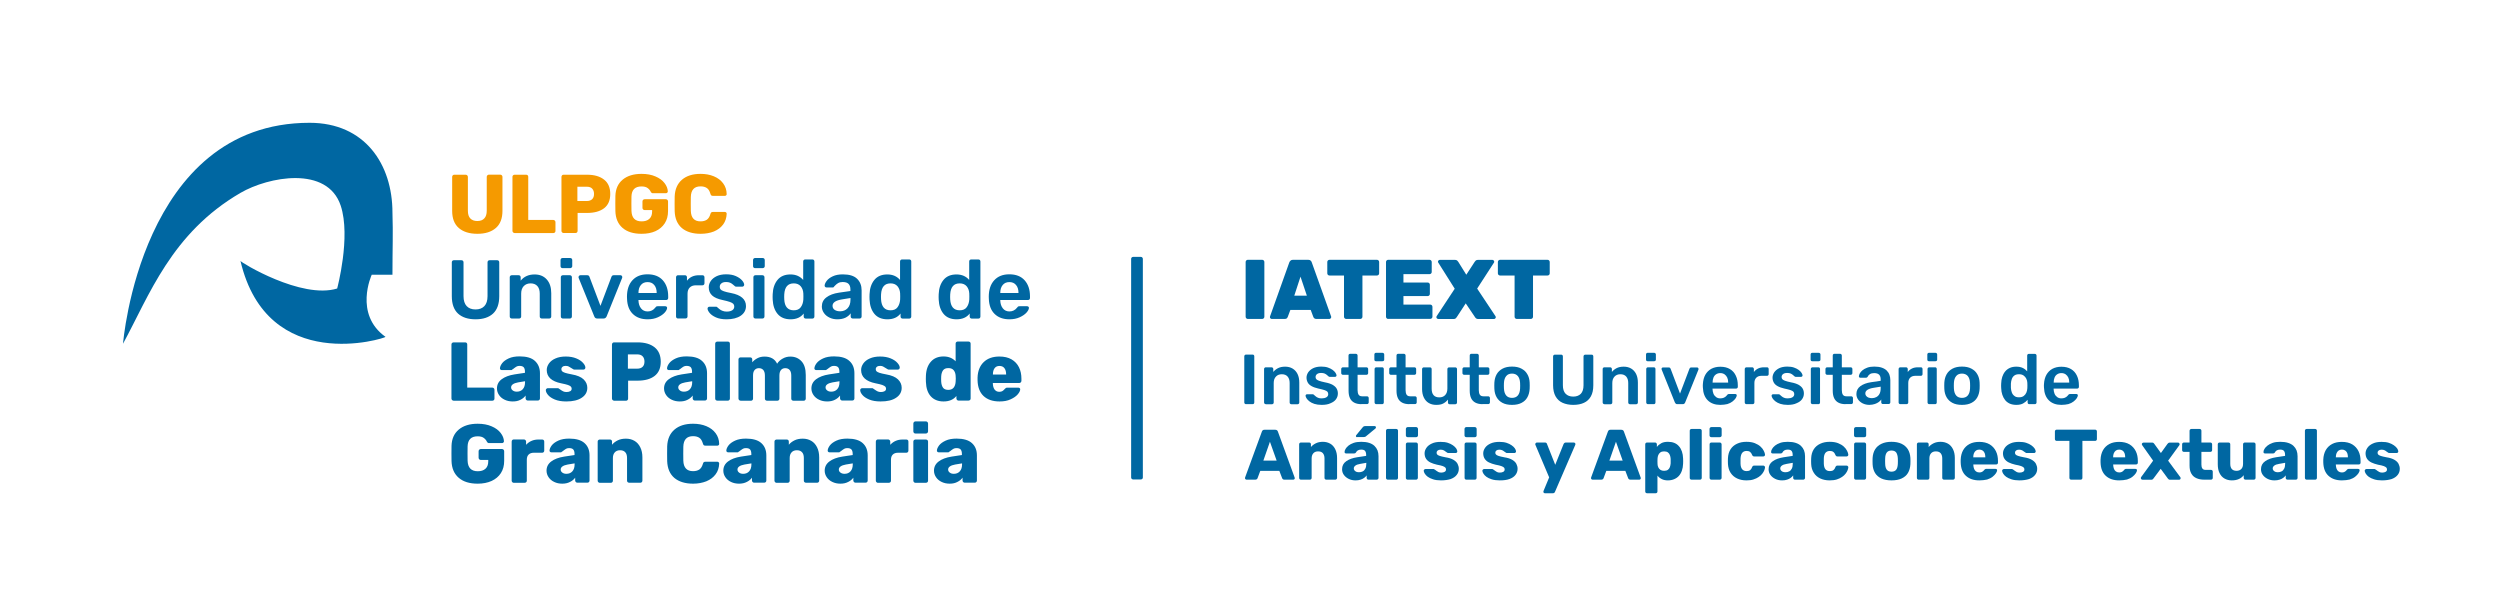 <?xml version="1.0" encoding="utf-8"?>
<!-- Generator: Adobe Illustrator 28.0.0, SVG Export Plug-In . SVG Version: 6.00 Build 0)  -->
<svg version="1.1" xmlns="http://www.w3.org/2000/svg" xmlns:xlink="http://www.w3.org/1999/xlink" x="0px" y="0px"
	 viewBox="0 0 349.98 83.94" style="enable-background:new 0 0 349.98 83.94;" xml:space="preserve">
<style type="text/css">
	.st0{fill:#0067A2;}
	.st1{display:none;}
	.st2{display:inline;fill:none;stroke:#009FE3;stroke-width:0.216;stroke-miterlimit:22.926;}
	.st3{display:inline;fill-rule:evenodd;clip-rule:evenodd;fill:none;stroke:#009FE3;stroke-width:0.216;stroke-miterlimit:22.926;}
	.st4{display:inline;fill-rule:evenodd;clip-rule:evenodd;fill:none;stroke:#B2B2B2;stroke-width:0.216;stroke-miterlimit:22.926;}
	.st5{display:inline;}
	.st6{fill:#DADADA;}
	.st7{display:inline;fill:#DADADA;}
	.st8{display:inline;fill:none;stroke:#F59A00;stroke-width:0.216;stroke-miterlimit:22.926;}
	.st9{display:inline;fill:none;stroke:#EF7D00;stroke-width:0.216;stroke-miterlimit:22.926;}
	.st10{display:inline;fill:none;stroke:#E30613;stroke-width:0.216;stroke-miterlimit:22.926;}
	.st11{fill-rule:evenodd;clip-rule:evenodd;fill:#DADADA;}
	
		.st12{display:inline;fill-rule:evenodd;clip-rule:evenodd;fill:none;stroke:#000000;stroke-width:0.216;stroke-miterlimit:22.926;}
	.st13{fill:none;stroke:#C6C6C6;stroke-width:0.216;stroke-miterlimit:22.926;}
	.st14{fill:none;stroke:#B2B2B2;stroke-width:0.216;stroke-miterlimit:22.926;}
	.st15{display:inline;fill:none;stroke:#C6C6C6;stroke-width:0.216;stroke-miterlimit:22.926;}
	.st16{display:inline;fill:none;stroke:#B2B2B2;stroke-width:0.216;stroke-miterlimit:22.926;}
	.st17{display:inline;fill-rule:evenodd;clip-rule:evenodd;fill:#DADADA;}
	.st18{fill-rule:evenodd;clip-rule:evenodd;fill:#009640;}
	
		.st19{display:inline;fill-rule:evenodd;clip-rule:evenodd;fill:none;stroke:#000000;stroke-width:0.217;stroke-miterlimit:22.926;}
	
		.st20{display:inline;fill-rule:evenodd;clip-rule:evenodd;fill:none;stroke:#C6C6C6;stroke-width:0.216;stroke-miterlimit:22.926;}
	
		.st21{display:inline;fill-rule:evenodd;clip-rule:evenodd;fill:none;stroke:#E30613;stroke-width:0.216;stroke-miterlimit:22.926;}
	.st22{display:inline;fill-rule:evenodd;clip-rule:evenodd;fill:#009640;}
	.st23{display:inline;fill:none;stroke:#EF7D00;stroke-width:0.217;stroke-miterlimit:22.926;}
	.st24{fill:#B3B1B1;}
	.st25{fill:none;stroke:#B3B1B1;stroke-width:0.216;stroke-miterlimit:22.926;}
	.st26{display:inline;fill:none;}
	.st27{display:inline;fill:none;stroke:#020203;stroke-width:0.216;stroke-miterlimit:22.926;}
	.st28{display:inline;fill:none;stroke:#289BD3;stroke-width:0.216;stroke-miterlimit:22.926;}
	.st29{display:inline;fill:none;stroke:#F39A10;stroke-width:0.216;stroke-miterlimit:22.926;}
	.st30{display:inline;fill:#B3B1B1;}
	.st31{display:inline;fill:none;stroke:#B3B1B1;stroke-width:0.216;stroke-miterlimit:22.926;}
	.st32{fill:none;stroke:#E30613;stroke-width:0.217;stroke-miterlimit:22.926;}
	.st33{fill:none;stroke:#C6C6C6;stroke-width:0.217;stroke-miterlimit:22.926;}
	.st34{fill:#0467A2;}
	.st35{fill:#F39A10;}
	.st36{fill:#F59A00;}
	.st37{fill-rule:evenodd;clip-rule:evenodd;fill:#0067A2;}
	.st38{fill-rule:evenodd;clip-rule:evenodd;fill:#F59A00;}
	.st39{fill:#FFFFFF;}
	.st40{fill-rule:evenodd;clip-rule:evenodd;fill:#FFFFFF;}
</style>
<g id="Capa_4">
</g>
<g id="Capa_1" class="st1">
	<line class="st2" x1="159.08" y1="67.16" x2="349.89" y2="67.16"/>
	<line class="st2" x1="160.38" y1="36.32" x2="349.8" y2="36.32"/>
	<line class="st2" x1="160.2" y1="49.59" x2="349.63" y2="49.59"/>
	<line class="st2" x1="160.2" y1="56.62" x2="349.63" y2="56.63"/>
	<line class="st2" x1="160.46" y1="60.14" x2="349.89" y2="60.14"/>
	<line class="st2" x1="160.12" y1="44.66" x2="349.54" y2="44.66"/>
	<line class="st8" x1="0.29" y1="83.77" x2="160.19" y2="83.78"/>
	<rect x="0.29" y="0" class="st12" width="349.71" height="83.77"/>
	<g class="st5">
		<line class="st13" x1="158.37" y1="0.02" x2="158.37" y2="83.81"/>
		<line class="st14" x1="151.3" y1="0.02" x2="151.3" y2="83.81"/>
		<line class="st13" x1="144.21" y1="0.02" x2="144.21" y2="83.81"/>
		<path class="st11" d="M147.77,46.05c-1.1,0-1.97-0.27-2.59-0.8c-0.63-0.54-0.94-1.34-0.94-2.41v-4.75c0-0.09,0.03-0.16,0.08-0.22
			c0.05-0.06,0.12-0.09,0.21-0.09h1.6c0.09,0,0.16,0.03,0.22,0.09c0.06,0.06,0.09,0.13,0.09,0.22v4.73c0,0.48,0.11,0.84,0.34,1.08
			c0.23,0.24,0.56,0.36,0.98,0.36c0.43,0,0.76-0.12,0.98-0.37c0.23-0.24,0.34-0.6,0.34-1.08v-4.73c0-0.09,0.03-0.16,0.09-0.22
			c0.06-0.06,0.13-0.09,0.22-0.09h1.58c0.09,0,0.16,0.03,0.22,0.09c0.06,0.06,0.09,0.13,0.09,0.22v4.75c0,1.07-0.31,1.88-0.93,2.41
			C149.72,45.78,148.87,46.05,147.77,46.05L147.77,46.05z"/>
		<path class="st11" d="M154.87,46.05c-1.1,0-1.97-0.27-2.59-0.8c-0.63-0.54-0.94-1.34-0.94-2.41v-4.75c0-0.09,0.03-0.16,0.08-0.22
			c0.05-0.06,0.12-0.09,0.21-0.09h1.6c0.09,0,0.16,0.03,0.22,0.09c0.06,0.06,0.09,0.13,0.09,0.22v4.73c0,0.48,0.11,0.84,0.34,1.08
			c0.23,0.24,0.56,0.36,0.98,0.36c0.43,0,0.76-0.12,0.98-0.37c0.23-0.24,0.34-0.6,0.34-1.08v-4.73c0-0.09,0.03-0.16,0.09-0.22
			c0.06-0.06,0.13-0.09,0.22-0.09h1.58c0.09,0,0.16,0.03,0.22,0.09c0.06,0.06,0.09,0.13,0.09,0.22v4.75c0,1.07-0.31,1.88-0.93,2.41
			C156.82,45.78,155.97,46.05,154.87,46.05L154.87,46.05z"/>
	</g>
	<line class="st15" x1="174.25" y1="0.03" x2="174.25" y2="83.82"/>
	<line class="st16" x1="167.17" y1="0.03" x2="167.17" y2="83.82"/>
	<line class="st15" x1="160.08" y1="0.03" x2="160.08" y2="83.82"/>
	<path class="st17" d="M167.22,36.37c1.1,0,1.97,0.27,2.59,0.8c0.63,0.54,0.94,1.34,0.94,2.41v4.75c0,0.09-0.03,0.16-0.08,0.22
		s-0.12,0.09-0.21,0.09h-1.6c-0.09,0-0.16-0.03-0.22-0.09c-0.06-0.06-0.09-0.13-0.09-0.22v-4.73c0-0.48-0.11-0.84-0.34-1.08
		c-0.23-0.24-0.56-0.36-0.98-0.36c-0.43,0-0.76,0.12-0.98,0.37c-0.23,0.24-0.34,0.6-0.34,1.08v4.73c0,0.09-0.03,0.16-0.09,0.22
		c-0.06,0.06-0.13,0.09-0.22,0.09h-1.58c-0.09,0-0.16-0.03-0.22-0.09c-0.06-0.06-0.09-0.13-0.09-0.22v-4.75
		c0-1.07,0.31-1.88,0.93-2.41C165.27,36.64,166.13,36.37,167.22,36.37L167.22,36.37z"/>
	<path class="st17" d="M171.74,53.13c0,1.1-0.27,1.97-0.8,2.59c-0.54,0.63-1.34,0.94-2.41,0.94h-4.75c-0.09,0-0.16-0.03-0.22-0.08
		c-0.06-0.05-0.09-0.12-0.09-0.21v-1.6c0-0.09,0.03-0.16,0.09-0.22c0.06-0.06,0.13-0.09,0.22-0.09h4.73c0.48,0,0.84-0.11,1.08-0.34
		c0.24-0.23,0.36-0.56,0.36-0.98c0-0.43-0.12-0.76-0.37-0.98c-0.24-0.23-0.6-0.34-1.08-0.34h-4.73c-0.09,0-0.16-0.03-0.22-0.09
		c-0.06-0.06-0.09-0.13-0.09-0.22v-1.58c0-0.09,0.03-0.16,0.09-0.22c0.06-0.06,0.13-0.09,0.22-0.09h4.75c1.07,0,1.88,0.31,2.41,0.93
		C171.48,51.18,171.74,52.04,171.74,53.13L171.74,53.13z"/>
	<path class="st17" d="M167.65,58.39c0,0.55-0.13,0.98-0.4,1.3c-0.27,0.31-0.67,0.47-1.21,0.47h-2.38c-0.04,0-0.08-0.01-0.11-0.04
		c-0.03-0.03-0.04-0.06-0.04-0.1v-0.8c0-0.04,0.01-0.08,0.04-0.11c0.03-0.03,0.07-0.04,0.11-0.04h2.37c0.24,0,0.42-0.06,0.54-0.17
		c0.12-0.11,0.18-0.28,0.18-0.49c0-0.21-0.06-0.38-0.18-0.49c-0.12-0.11-0.3-0.17-0.54-0.17h-2.37c-0.04,0-0.08-0.01-0.11-0.04
		c-0.03-0.03-0.04-0.07-0.04-0.11v-0.79c0-0.04,0.01-0.08,0.04-0.11c0.03-0.03,0.07-0.04,0.11-0.04h2.38c0.54,0,0.94,0.16,1.21,0.47
		C167.52,57.41,167.65,57.84,167.65,58.39L167.65,58.39z"/>
	<path class="st17" d="M171.79,63.63c0,1.1-0.27,1.97-0.8,2.59c-0.54,0.63-1.34,0.94-2.41,0.94h-4.75c-0.09,0-0.16-0.03-0.22-0.08
		s-0.09-0.12-0.09-0.21v-1.6c0-0.09,0.03-0.16,0.09-0.22c0.06-0.06,0.13-0.09,0.22-0.09h4.73c0.48,0,0.84-0.11,1.08-0.34
		c0.24-0.23,0.36-0.56,0.36-0.98c0-0.43-0.12-0.76-0.37-0.98c-0.24-0.23-0.6-0.34-1.08-0.34h-4.73c-0.09,0-0.16-0.03-0.22-0.09
		c-0.06-0.06-0.09-0.13-0.09-0.22v-1.58c0-0.09,0.03-0.16,0.09-0.22c0.06-0.06,0.13-0.09,0.22-0.09h4.75c1.07,0,1.88,0.31,2.41,0.93
		C171.52,61.67,171.79,62.53,171.79,63.63L171.79,63.63z"/>
	<g class="st5">
		<line class="st14" x1="343.09" y1="0.03" x2="343.09" y2="83.81"/>
		<line class="st13" x1="336" y1="0.03" x2="336" y2="83.81"/>
		<path class="st11" d="M339.36,44.64c-1.1,0-1.97-0.27-2.59-0.8c-0.63-0.54-0.94-1.34-0.94-2.41v-4.75c0-0.09,0.03-0.16,0.08-0.22
			c0.05-0.06,0.12-0.09,0.21-0.09h1.6c0.09,0,0.16,0.03,0.22,0.09c0.06,0.06,0.09,0.13,0.09,0.22v4.73c0,0.48,0.11,0.84,0.34,1.08
			c0.23,0.24,0.56,0.36,0.98,0.36c0.43,0,0.76-0.12,0.98-0.37c0.23-0.24,0.34-0.6,0.34-1.08v-4.73c0-0.09,0.03-0.16,0.09-0.22
			c0.06-0.06,0.13-0.09,0.22-0.09h1.58c0.09,0,0.16,0.03,0.22,0.09c0.06,0.06,0.09,0.13,0.09,0.22v4.75c0,1.07-0.31,1.88-0.93,2.41
			C341.31,44.37,340.45,44.64,339.36,44.64L339.36,44.64z"/>
		<path class="st11" d="M346.46,44.64c-1.1,0-1.97-0.27-2.59-0.8c-0.63-0.54-0.94-1.34-0.94-2.41v-4.75c0-0.09,0.03-0.16,0.08-0.22
			c0.05-0.06,0.12-0.09,0.21-0.09h1.6c0.09,0,0.16,0.03,0.22,0.09c0.06,0.06,0.09,0.13,0.09,0.22v4.73c0,0.48,0.11,0.84,0.34,1.08
			c0.23,0.24,0.56,0.36,0.98,0.36c0.43,0,0.76-0.12,0.98-0.37s0.34-0.6,0.34-1.08v-4.73c0-0.09,0.03-0.16,0.09-0.22
			c0.06-0.06,0.13-0.09,0.22-0.09h1.58c0.09,0,0.16,0.03,0.22,0.09c0.06,0.06,0.09,0.13,0.09,0.22v4.75c0,1.07-0.31,1.88-0.93,2.41
			C348.41,44.37,347.55,44.64,346.46,44.64L346.46,44.64z"/>
	</g>
</g>
<g id="Capa_2">
	<g>
		<path class="st0" d="M174.43,56.58c-0.07,0-0.12-0.02-0.17-0.07c-0.05-0.05-0.07-0.1-0.07-0.17v-6.46c0-0.07,0.02-0.12,0.07-0.17
			c0.05-0.05,0.1-0.07,0.17-0.07h0.93c0.07,0,0.13,0.02,0.17,0.07s0.06,0.1,0.06,0.17v6.46c0,0.07-0.02,0.12-0.06,0.17
			s-0.1,0.07-0.17,0.07H174.43z"/>
		<path class="st0" d="M177.2,56.58c-0.07,0-0.12-0.02-0.17-0.07s-0.07-0.1-0.07-0.17v-4.68c0-0.07,0.02-0.12,0.07-0.17
			s0.1-0.07,0.17-0.07h0.81c0.07,0,0.12,0.02,0.17,0.07c0.05,0.05,0.07,0.1,0.07,0.17v0.41c0.17-0.21,0.39-0.39,0.66-0.53
			c0.27-0.14,0.6-0.21,1-0.21c0.4,0,0.75,0.09,1.05,0.27c0.3,0.18,0.53,0.44,0.69,0.77c0.16,0.33,0.24,0.73,0.24,1.19v2.79
			c0,0.07-0.02,0.12-0.07,0.17c-0.05,0.05-0.1,0.07-0.17,0.07h-0.87c-0.07,0-0.12-0.02-0.17-0.07s-0.07-0.1-0.07-0.17v-2.73
			c0-0.38-0.09-0.68-0.28-0.9c-0.19-0.22-0.46-0.33-0.82-0.33c-0.34,0-0.62,0.11-0.82,0.33c-0.21,0.22-0.31,0.52-0.31,0.9v2.73
			c0,0.07-0.02,0.12-0.07,0.17c-0.05,0.05-0.1,0.07-0.17,0.07H177.2z"/>
		<path class="st0" d="M185.02,56.68c-0.4,0-0.74-0.05-1.02-0.14c-0.28-0.09-0.51-0.21-0.69-0.35c-0.18-0.14-0.31-0.28-0.4-0.42
			c-0.09-0.14-0.13-0.25-0.14-0.35c-0.01-0.07,0.01-0.13,0.06-0.17c0.05-0.04,0.1-0.06,0.16-0.06h0.78c0.03,0,0.05,0,0.07,0.01
			c0.02,0.01,0.05,0.03,0.08,0.06c0.09,0.07,0.18,0.15,0.27,0.23s0.21,0.15,0.34,0.2c0.13,0.06,0.3,0.08,0.5,0.08
			c0.26,0,0.47-0.05,0.65-0.15c0.17-0.1,0.26-0.25,0.26-0.44c0-0.14-0.04-0.25-0.11-0.34c-0.08-0.09-0.22-0.16-0.42-0.23
			c-0.21-0.07-0.5-0.14-0.87-0.22c-0.37-0.09-0.68-0.19-0.92-0.33c-0.24-0.13-0.43-0.3-0.54-0.5s-0.18-0.43-0.18-0.69
			c0-0.26,0.08-0.5,0.23-0.74c0.16-0.23,0.39-0.43,0.69-0.58c0.31-0.15,0.69-0.23,1.14-0.23c0.36,0,0.67,0.04,0.93,0.13
			c0.26,0.09,0.48,0.2,0.66,0.33s0.31,0.27,0.4,0.4c0.09,0.14,0.14,0.25,0.15,0.35c0.01,0.07-0.01,0.13-0.06,0.17
			c-0.05,0.04-0.1,0.06-0.16,0.06h-0.73c-0.03,0-0.06-0.01-0.09-0.02c-0.03-0.01-0.05-0.03-0.08-0.05
			c-0.07-0.07-0.15-0.14-0.24-0.21c-0.09-0.07-0.19-0.14-0.31-0.19s-0.28-0.08-0.48-0.08c-0.25,0-0.44,0.05-0.58,0.16
			s-0.2,0.25-0.2,0.41c0,0.11,0.03,0.21,0.09,0.29c0.06,0.08,0.19,0.16,0.38,0.23c0.19,0.07,0.48,0.15,0.87,0.23
			c0.44,0.08,0.79,0.2,1.06,0.35c0.26,0.16,0.45,0.33,0.56,0.54c0.11,0.2,0.16,0.42,0.16,0.67c0,0.3-0.09,0.56-0.26,0.8
			c-0.17,0.24-0.43,0.42-0.77,0.56C185.94,56.61,185.52,56.68,185.02,56.68z"/>
		<path class="st0" d="M190.59,56.58c-0.4,0-0.73-0.07-1-0.21c-0.27-0.14-0.47-0.35-0.6-0.62c-0.13-0.27-0.2-0.62-0.2-1.03v-2.25
			H188c-0.07,0-0.12-0.02-0.17-0.07c-0.05-0.05-0.07-0.1-0.07-0.17v-0.57c0-0.07,0.02-0.12,0.07-0.17c0.05-0.05,0.1-0.07,0.17-0.07
			h0.78v-1.65c0-0.07,0.02-0.12,0.06-0.17s0.1-0.07,0.17-0.07h0.8c0.07,0,0.12,0.02,0.17,0.07s0.07,0.1,0.07,0.17v1.65h1.24
			c0.07,0,0.12,0.02,0.17,0.07c0.05,0.05,0.07,0.1,0.07,0.17v0.57c0,0.07-0.02,0.12-0.07,0.17c-0.05,0.05-0.1,0.07-0.17,0.07h-1.24
			v2.15c0,0.27,0.05,0.48,0.14,0.63c0.1,0.15,0.26,0.23,0.5,0.23h0.68c0.07,0,0.12,0.02,0.17,0.07c0.05,0.05,0.07,0.1,0.07,0.17
			v0.61c0,0.07-0.02,0.12-0.07,0.17s-0.1,0.07-0.17,0.07H190.59z"/>
		<path class="st0" d="M192.63,50.57c-0.07,0-0.13-0.02-0.17-0.06s-0.06-0.1-0.06-0.17v-0.71c0-0.07,0.02-0.12,0.06-0.17
			s0.1-0.07,0.17-0.07h0.9c0.07,0,0.13,0.02,0.18,0.07c0.05,0.05,0.07,0.1,0.07,0.17v0.71c0,0.07-0.02,0.13-0.07,0.17
			c-0.05,0.04-0.11,0.06-0.18,0.06H192.63z M192.67,56.58c-0.07,0-0.12-0.02-0.17-0.07s-0.07-0.1-0.07-0.17v-4.68
			c0-0.07,0.02-0.12,0.07-0.17s0.1-0.07,0.17-0.07h0.82c0.07,0,0.13,0.02,0.17,0.07s0.06,0.1,0.06,0.17v4.68
			c0,0.07-0.02,0.12-0.06,0.17s-0.1,0.07-0.17,0.07H192.67z"/>
		<path class="st0" d="M197.3,56.58c-0.4,0-0.73-0.07-1-0.21c-0.27-0.14-0.47-0.35-0.6-0.62c-0.13-0.27-0.2-0.62-0.2-1.03v-2.25
			h-0.78c-0.07,0-0.12-0.02-0.17-0.07c-0.05-0.05-0.07-0.1-0.07-0.17v-0.57c0-0.07,0.02-0.12,0.07-0.17
			c0.05-0.05,0.1-0.07,0.17-0.07h0.78v-1.65c0-0.07,0.02-0.12,0.06-0.17s0.1-0.07,0.17-0.07h0.8c0.07,0,0.12,0.02,0.17,0.07
			s0.07,0.1,0.07,0.17v1.65h1.24c0.07,0,0.12,0.02,0.17,0.07c0.05,0.05,0.07,0.1,0.07,0.17v0.57c0,0.07-0.02,0.12-0.07,0.17
			c-0.05,0.05-0.1,0.07-0.17,0.07h-1.24v2.15c0,0.27,0.05,0.48,0.14,0.63c0.1,0.15,0.26,0.23,0.5,0.23h0.68
			c0.07,0,0.12,0.02,0.17,0.07c0.05,0.05,0.07,0.1,0.07,0.17v0.61c0,0.07-0.02,0.12-0.07,0.17s-0.1,0.07-0.17,0.07H197.3z"/>
		<path class="st0" d="M201.05,56.68c-0.4,0-0.75-0.09-1.05-0.27s-0.52-0.44-0.68-0.77c-0.16-0.33-0.24-0.73-0.24-1.18v-2.79
			c0-0.07,0.02-0.12,0.07-0.17s0.1-0.07,0.17-0.07h0.87c0.07,0,0.13,0.02,0.17,0.07s0.06,0.1,0.06,0.17v2.73
			c0,0.82,0.36,1.23,1.08,1.23c0.34,0,0.62-0.11,0.82-0.33c0.2-0.22,0.3-0.52,0.3-0.9v-2.73c0-0.07,0.02-0.12,0.07-0.17
			s0.1-0.07,0.17-0.07h0.87c0.07,0,0.12,0.02,0.17,0.07c0.05,0.05,0.07,0.1,0.07,0.17v4.68c0,0.07-0.02,0.12-0.07,0.17
			c-0.05,0.05-0.1,0.07-0.17,0.07h-0.8c-0.07,0-0.13-0.02-0.17-0.07s-0.06-0.1-0.06-0.17v-0.41c-0.18,0.23-0.4,0.41-0.66,0.55
			S201.45,56.68,201.05,56.68z"/>
		<path class="st0" d="M207.55,56.58c-0.4,0-0.73-0.07-1-0.21c-0.27-0.14-0.47-0.35-0.6-0.62c-0.13-0.27-0.2-0.62-0.2-1.03v-2.25
			h-0.78c-0.07,0-0.12-0.02-0.17-0.07c-0.05-0.05-0.07-0.1-0.07-0.17v-0.57c0-0.07,0.02-0.12,0.07-0.17
			c0.05-0.05,0.1-0.07,0.17-0.07h0.78v-1.65c0-0.07,0.02-0.12,0.06-0.17s0.1-0.07,0.17-0.07h0.8c0.07,0,0.12,0.02,0.17,0.07
			s0.07,0.1,0.07,0.17v1.65h1.24c0.07,0,0.12,0.02,0.17,0.07c0.05,0.05,0.07,0.1,0.07,0.17v0.57c0,0.07-0.02,0.12-0.07,0.17
			c-0.05,0.05-0.1,0.07-0.17,0.07h-1.24v2.15c0,0.27,0.05,0.48,0.14,0.63c0.1,0.15,0.26,0.23,0.5,0.23h0.68
			c0.07,0,0.12,0.02,0.17,0.07c0.05,0.05,0.07,0.1,0.07,0.17v0.61c0,0.07-0.02,0.12-0.07,0.17s-0.1,0.07-0.17,0.07H207.55z"/>
		<path class="st0" d="M211.67,56.68c-0.53,0-0.97-0.09-1.33-0.28c-0.36-0.19-0.63-0.45-0.82-0.78s-0.3-0.73-0.32-1.18
			c-0.01-0.12-0.01-0.26-0.01-0.44s0-0.32,0.01-0.44c0.03-0.46,0.14-0.85,0.33-1.18c0.19-0.33,0.47-0.59,0.83-0.78
			c0.36-0.19,0.8-0.28,1.31-0.28c0.52,0,0.95,0.09,1.31,0.28s0.64,0.44,0.83,0.78c0.2,0.33,0.31,0.73,0.33,1.18
			c0.01,0.12,0.01,0.26,0.01,0.44s0,0.32-0.01,0.44c-0.03,0.45-0.13,0.84-0.32,1.18s-0.46,0.6-0.82,0.78
			C212.64,56.59,212.2,56.68,211.67,56.68z M211.67,55.7c0.35,0,0.62-0.11,0.81-0.33c0.19-0.22,0.3-0.55,0.32-0.98
			c0.01-0.1,0.01-0.23,0.01-0.39s0-0.29-0.01-0.39c-0.02-0.42-0.13-0.75-0.32-0.97c-0.19-0.22-0.46-0.34-0.81-0.34
			c-0.35,0-0.62,0.11-0.81,0.34s-0.3,0.55-0.32,0.97c-0.01,0.1-0.01,0.23-0.01,0.39s0,0.29,0.01,0.39c0.02,0.43,0.13,0.75,0.32,0.98
			C211.05,55.59,211.32,55.7,211.67,55.7z"/>
		<path class="st0" d="M220.25,56.68c-0.58,0-1.07-0.1-1.5-0.29s-0.75-0.5-0.98-0.9c-0.23-0.41-0.35-0.93-0.35-1.56v-4.03
			c0-0.07,0.02-0.13,0.07-0.18c0.05-0.05,0.1-0.07,0.17-0.07h0.9c0.07,0,0.13,0.02,0.17,0.07s0.06,0.11,0.06,0.18v4.03
			c0,0.54,0.13,0.94,0.39,1.2c0.26,0.26,0.61,0.39,1.06,0.39c0.45,0,0.8-0.13,1.06-0.39c0.25-0.26,0.38-0.66,0.38-1.2v-4.03
			c0-0.07,0.02-0.13,0.07-0.18c0.05-0.05,0.11-0.07,0.18-0.07h0.89c0.07,0,0.13,0.02,0.17,0.07s0.06,0.11,0.06,0.18v4.03
			c0,0.63-0.11,1.15-0.34,1.56c-0.23,0.41-0.55,0.71-0.97,0.9C221.34,56.58,220.83,56.68,220.25,56.68z"/>
		<path class="st0" d="M224.6,56.58c-0.07,0-0.12-0.02-0.17-0.07s-0.07-0.1-0.07-0.17v-4.68c0-0.07,0.02-0.12,0.07-0.17
			s0.1-0.07,0.17-0.07h0.81c0.07,0,0.12,0.02,0.17,0.07c0.05,0.05,0.07,0.1,0.07,0.17v0.41c0.17-0.21,0.39-0.39,0.66-0.53
			c0.27-0.14,0.6-0.21,1-0.21c0.4,0,0.75,0.09,1.05,0.27c0.3,0.18,0.53,0.44,0.69,0.77c0.16,0.33,0.24,0.73,0.24,1.19v2.79
			c0,0.07-0.02,0.12-0.07,0.17c-0.05,0.05-0.1,0.07-0.17,0.07h-0.87c-0.07,0-0.12-0.02-0.17-0.07s-0.07-0.1-0.07-0.17v-2.73
			c0-0.38-0.09-0.68-0.28-0.9c-0.19-0.22-0.46-0.33-0.82-0.33c-0.34,0-0.62,0.11-0.82,0.33c-0.21,0.22-0.31,0.52-0.31,0.9v2.73
			c0,0.07-0.02,0.12-0.07,0.17c-0.05,0.05-0.1,0.07-0.17,0.07H224.6z"/>
		<path class="st0" d="M230.66,50.57c-0.07,0-0.13-0.02-0.17-0.06s-0.06-0.1-0.06-0.17v-0.71c0-0.07,0.02-0.12,0.06-0.17
			s0.1-0.07,0.17-0.07h0.9c0.07,0,0.13,0.02,0.18,0.07c0.05,0.05,0.07,0.1,0.07,0.17v0.71c0,0.07-0.02,0.13-0.07,0.17
			c-0.05,0.04-0.11,0.06-0.18,0.06H230.66z M230.7,56.58c-0.07,0-0.12-0.02-0.17-0.07s-0.07-0.1-0.07-0.17v-4.68
			c0-0.07,0.02-0.12,0.07-0.17s0.1-0.07,0.17-0.07h0.82c0.07,0,0.13,0.02,0.17,0.07s0.06,0.1,0.06,0.17v4.68
			c0,0.07-0.02,0.12-0.06,0.17s-0.1,0.07-0.17,0.07H230.7z"/>
		<path class="st0" d="M234.82,56.58c-0.11,0-0.18-0.02-0.23-0.07c-0.05-0.05-0.09-0.11-0.12-0.17l-1.85-4.6
			c-0.01-0.03-0.02-0.06-0.02-0.09c0-0.06,0.02-0.11,0.06-0.15s0.09-0.06,0.15-0.06h0.8c0.08,0,0.14,0.02,0.18,0.06
			s0.07,0.08,0.08,0.12l1.32,3.48l1.32-3.48c0.01-0.04,0.04-0.08,0.08-0.12c0.04-0.04,0.1-0.06,0.18-0.06h0.81
			c0.05,0,0.1,0.02,0.14,0.06c0.04,0.04,0.06,0.09,0.06,0.15c0,0.03,0,0.06-0.01,0.09l-1.86,4.6c-0.03,0.07-0.07,0.12-0.12,0.17
			c-0.05,0.05-0.13,0.07-0.24,0.07H234.82z"/>
		<path class="st0" d="M240.83,56.68c-0.73,0-1.32-0.21-1.75-0.63s-0.66-1.02-0.69-1.8c-0.01-0.07-0.01-0.15-0.01-0.25
			c0-0.1,0-0.18,0.01-0.24c0.03-0.5,0.14-0.93,0.34-1.29c0.2-0.36,0.48-0.64,0.84-0.84c0.36-0.19,0.78-0.29,1.26-0.29
			c0.54,0,0.98,0.11,1.35,0.33s0.64,0.53,0.82,0.92c0.19,0.39,0.28,0.85,0.28,1.36v0.21c0,0.07-0.02,0.12-0.07,0.17
			c-0.05,0.05-0.11,0.07-0.18,0.07h-3.29c0,0.04,0,0.07,0,0.08c0.01,0.23,0.05,0.44,0.13,0.64c0.08,0.2,0.21,0.35,0.37,0.47
			c0.16,0.12,0.35,0.18,0.58,0.18c0.19,0,0.34-0.03,0.47-0.08c0.13-0.06,0.23-0.12,0.31-0.19s0.14-0.13,0.17-0.18
			c0.06-0.08,0.11-0.13,0.14-0.14s0.09-0.02,0.16-0.02h0.85c0.07,0,0.12,0.02,0.16,0.06s0.06,0.09,0.05,0.15
			c-0.01,0.11-0.06,0.23-0.16,0.39c-0.1,0.15-0.25,0.3-0.44,0.45c-0.19,0.15-0.43,0.27-0.72,0.36
			C241.53,56.63,241.2,56.68,240.83,56.68z M239.74,53.56h2.19v-0.03c0-0.26-0.04-0.48-0.13-0.67c-0.09-0.19-0.21-0.34-0.38-0.46
			c-0.17-0.11-0.36-0.17-0.59-0.17c-0.23,0-0.43,0.06-0.59,0.17c-0.17,0.11-0.29,0.26-0.37,0.46c-0.08,0.19-0.12,0.42-0.12,0.67
			V53.56z"/>
		<path class="st0" d="M244.49,56.58c-0.07,0-0.12-0.02-0.17-0.07s-0.07-0.1-0.07-0.17v-4.67c0-0.07,0.02-0.13,0.07-0.18
			s0.1-0.07,0.17-0.07h0.8c0.07,0,0.12,0.02,0.17,0.07c0.05,0.05,0.07,0.11,0.07,0.18v0.41c0.15-0.21,0.35-0.37,0.59-0.49
			s0.52-0.17,0.84-0.17h0.41c0.07,0,0.13,0.02,0.17,0.07s0.06,0.1,0.06,0.17v0.71c0,0.07-0.02,0.12-0.06,0.17s-0.1,0.07-0.17,0.07
			h-0.77c-0.32,0-0.56,0.09-0.74,0.27c-0.17,0.18-0.26,0.42-0.26,0.73v2.73c0,0.07-0.02,0.12-0.07,0.17
			c-0.05,0.05-0.11,0.07-0.18,0.07H244.49z"/>
		<path class="st0" d="M250.26,56.68c-0.4,0-0.74-0.05-1.02-0.14c-0.28-0.09-0.51-0.21-0.69-0.35c-0.18-0.14-0.31-0.28-0.4-0.42
			c-0.09-0.14-0.13-0.25-0.14-0.35c-0.01-0.07,0.01-0.13,0.06-0.17c0.05-0.04,0.1-0.06,0.16-0.06h0.78c0.03,0,0.05,0,0.07,0.01
			c0.02,0.01,0.05,0.03,0.08,0.06c0.09,0.07,0.18,0.15,0.27,0.23s0.21,0.15,0.34,0.2c0.13,0.06,0.3,0.08,0.5,0.08
			c0.26,0,0.47-0.05,0.65-0.15c0.17-0.1,0.26-0.25,0.26-0.44c0-0.14-0.04-0.25-0.11-0.34c-0.08-0.09-0.22-0.16-0.42-0.23
			c-0.21-0.07-0.5-0.14-0.87-0.22c-0.37-0.09-0.68-0.19-0.92-0.33c-0.24-0.13-0.43-0.3-0.54-0.5s-0.18-0.43-0.18-0.69
			c0-0.26,0.08-0.5,0.23-0.74c0.16-0.23,0.39-0.43,0.69-0.58c0.31-0.15,0.69-0.23,1.14-0.23c0.36,0,0.67,0.04,0.93,0.13
			c0.26,0.09,0.48,0.2,0.66,0.33s0.31,0.27,0.4,0.4c0.09,0.14,0.14,0.25,0.15,0.35c0.01,0.07-0.01,0.13-0.06,0.17
			c-0.05,0.04-0.1,0.06-0.16,0.06h-0.73c-0.03,0-0.06-0.01-0.09-0.02c-0.03-0.01-0.05-0.03-0.08-0.05
			c-0.07-0.07-0.15-0.14-0.24-0.21c-0.09-0.07-0.19-0.14-0.31-0.19s-0.28-0.08-0.48-0.08c-0.25,0-0.44,0.05-0.58,0.16
			s-0.2,0.25-0.2,0.41c0,0.11,0.03,0.21,0.09,0.29c0.06,0.08,0.19,0.16,0.38,0.23c0.19,0.07,0.48,0.15,0.87,0.23
			c0.44,0.08,0.79,0.2,1.06,0.35c0.26,0.16,0.45,0.33,0.56,0.54c0.11,0.2,0.16,0.42,0.16,0.67c0,0.3-0.09,0.56-0.26,0.8
			c-0.17,0.24-0.43,0.42-0.77,0.56C251.18,56.61,250.76,56.68,250.26,56.68z"/>
		<path class="st0" d="M253.7,50.57c-0.07,0-0.13-0.02-0.17-0.06s-0.06-0.1-0.06-0.17v-0.71c0-0.07,0.02-0.12,0.06-0.17
			s0.1-0.07,0.17-0.07h0.9c0.07,0,0.13,0.02,0.18,0.07c0.05,0.05,0.07,0.1,0.07,0.17v0.71c0,0.07-0.02,0.13-0.07,0.17
			c-0.05,0.04-0.11,0.06-0.18,0.06H253.7z M253.74,56.58c-0.07,0-0.12-0.02-0.17-0.07s-0.07-0.1-0.07-0.17v-4.68
			c0-0.07,0.02-0.12,0.07-0.17s0.1-0.07,0.17-0.07h0.82c0.07,0,0.13,0.02,0.17,0.07s0.06,0.1,0.06,0.17v4.68
			c0,0.07-0.02,0.12-0.06,0.17s-0.1,0.07-0.17,0.07H253.74z"/>
		<path class="st0" d="M258.37,56.58c-0.4,0-0.73-0.07-1-0.21c-0.27-0.14-0.47-0.35-0.6-0.62c-0.13-0.27-0.2-0.62-0.2-1.03v-2.25
			h-0.78c-0.07,0-0.12-0.02-0.17-0.07c-0.05-0.05-0.07-0.1-0.07-0.17v-0.57c0-0.07,0.02-0.12,0.07-0.17
			c0.05-0.05,0.1-0.07,0.17-0.07h0.78v-1.65c0-0.07,0.02-0.12,0.06-0.17s0.1-0.07,0.17-0.07h0.8c0.07,0,0.12,0.02,0.17,0.07
			s0.07,0.1,0.07,0.17v1.65h1.24c0.07,0,0.12,0.02,0.17,0.07c0.05,0.05,0.07,0.1,0.07,0.17v0.57c0,0.07-0.02,0.12-0.07,0.17
			c-0.05,0.05-0.1,0.07-0.17,0.07h-1.24v2.15c0,0.27,0.05,0.48,0.14,0.63c0.1,0.15,0.26,0.23,0.5,0.23h0.68
			c0.07,0,0.12,0.02,0.17,0.07c0.05,0.05,0.07,0.1,0.07,0.17v0.61c0,0.07-0.02,0.12-0.07,0.17s-0.1,0.07-0.17,0.07H258.37z"/>
		<path class="st0" d="M261.71,56.68c-0.34,0-0.65-0.07-0.93-0.2c-0.28-0.14-0.5-0.32-0.66-0.55c-0.16-0.23-0.24-0.48-0.24-0.77
			c0-0.46,0.19-0.83,0.56-1.1c0.37-0.27,0.87-0.46,1.48-0.55l1.36-0.2V53.1c0-0.28-0.07-0.49-0.21-0.64s-0.38-0.23-0.71-0.23
			c-0.24,0-0.43,0.05-0.58,0.14c-0.15,0.1-0.26,0.22-0.33,0.38c-0.05,0.09-0.13,0.13-0.23,0.13h-0.78c-0.07,0-0.13-0.02-0.16-0.06
			c-0.04-0.04-0.05-0.09-0.05-0.16c0.01-0.11,0.05-0.23,0.13-0.39c0.08-0.15,0.21-0.3,0.38-0.44c0.17-0.14,0.39-0.26,0.66-0.36
			c0.27-0.1,0.6-0.15,0.98-0.15c0.42,0,0.77,0.05,1.06,0.15c0.29,0.1,0.52,0.24,0.69,0.41s0.3,0.37,0.38,0.6
			c0.08,0.23,0.12,0.48,0.12,0.73v3.11c0,0.07-0.02,0.12-0.07,0.17c-0.05,0.05-0.1,0.07-0.17,0.07h-0.8c-0.07,0-0.13-0.02-0.17-0.07
			s-0.06-0.1-0.06-0.17v-0.39c-0.09,0.13-0.2,0.24-0.35,0.35c-0.15,0.11-0.32,0.2-0.53,0.27S261.99,56.68,261.71,56.68z
			 M262.04,55.74c0.23,0,0.44-0.05,0.63-0.15s0.34-0.25,0.45-0.46s0.16-0.47,0.16-0.79v-0.21l-0.99,0.16
			c-0.39,0.06-0.68,0.16-0.87,0.29c-0.19,0.13-0.29,0.29-0.29,0.49c0,0.15,0.04,0.27,0.13,0.37c0.09,0.1,0.2,0.18,0.34,0.23
			C261.75,55.71,261.89,55.74,262.04,55.74z"/>
		<path class="st0" d="M266.03,56.58c-0.07,0-0.12-0.02-0.17-0.07s-0.07-0.1-0.07-0.17v-4.67c0-0.07,0.02-0.13,0.07-0.18
			s0.1-0.07,0.17-0.07h0.8c0.07,0,0.12,0.02,0.17,0.07c0.05,0.05,0.07,0.11,0.07,0.18v0.41c0.15-0.21,0.35-0.37,0.59-0.49
			s0.52-0.17,0.84-0.17h0.41c0.07,0,0.13,0.02,0.17,0.07s0.06,0.1,0.06,0.17v0.71c0,0.07-0.02,0.12-0.06,0.17s-0.1,0.07-0.17,0.07
			h-0.77c-0.32,0-0.56,0.09-0.74,0.27c-0.17,0.18-0.26,0.42-0.26,0.73v2.73c0,0.07-0.02,0.12-0.07,0.17
			c-0.05,0.05-0.11,0.07-0.18,0.07H266.03z"/>
		<path class="st0" d="M270.04,50.57c-0.07,0-0.13-0.02-0.17-0.06s-0.06-0.1-0.06-0.17v-0.71c0-0.07,0.02-0.12,0.06-0.17
			s0.1-0.07,0.17-0.07h0.9c0.07,0,0.13,0.02,0.18,0.07c0.05,0.05,0.07,0.1,0.07,0.17v0.71c0,0.07-0.02,0.13-0.07,0.17
			c-0.05,0.04-0.11,0.06-0.18,0.06H270.04z M270.08,56.58c-0.07,0-0.12-0.02-0.17-0.07s-0.07-0.1-0.07-0.17v-4.68
			c0-0.07,0.02-0.12,0.07-0.17s0.1-0.07,0.17-0.07h0.82c0.07,0,0.13,0.02,0.17,0.07s0.06,0.1,0.06,0.17v4.68
			c0,0.07-0.02,0.12-0.06,0.17s-0.1,0.07-0.17,0.07H270.08z"/>
		<path class="st0" d="M274.66,56.68c-0.53,0-0.97-0.09-1.33-0.28c-0.36-0.19-0.63-0.45-0.82-0.78s-0.3-0.73-0.32-1.18
			c-0.01-0.12-0.01-0.26-0.01-0.44s0-0.32,0.01-0.44c0.03-0.46,0.14-0.85,0.33-1.18c0.19-0.33,0.47-0.59,0.83-0.78
			c0.36-0.19,0.8-0.28,1.31-0.28c0.52,0,0.95,0.09,1.31,0.28s0.64,0.44,0.83,0.78c0.2,0.33,0.31,0.73,0.33,1.18
			c0.01,0.12,0.01,0.26,0.01,0.44s0,0.32-0.01,0.44c-0.03,0.45-0.13,0.84-0.32,1.18s-0.46,0.6-0.82,0.78
			C275.63,56.59,275.19,56.68,274.66,56.68z M274.66,55.7c0.35,0,0.62-0.11,0.81-0.33c0.19-0.22,0.3-0.55,0.32-0.98
			c0.01-0.1,0.01-0.23,0.01-0.39s0-0.29-0.01-0.39c-0.02-0.42-0.13-0.75-0.32-0.97c-0.19-0.22-0.46-0.34-0.81-0.34
			c-0.35,0-0.62,0.11-0.81,0.34s-0.3,0.55-0.32,0.97c-0.01,0.1-0.01,0.23-0.01,0.39s0,0.29,0.01,0.39c0.02,0.43,0.13,0.75,0.32,0.98
			C274.04,55.59,274.31,55.7,274.66,55.7z"/>
		<path class="st0" d="M282.27,56.68c-0.34,0-0.65-0.06-0.91-0.17c-0.26-0.12-0.48-0.28-0.65-0.49s-0.3-0.46-0.4-0.75
			s-0.15-0.6-0.16-0.95c-0.01-0.12-0.01-0.23-0.01-0.32s0-0.2,0.01-0.32c0.01-0.33,0.06-0.64,0.15-0.92
			c0.09-0.28,0.22-0.53,0.4-0.75c0.17-0.21,0.39-0.38,0.65-0.5c0.26-0.12,0.56-0.18,0.91-0.18c0.36,0,0.66,0.06,0.91,0.18
			c0.25,0.12,0.45,0.28,0.62,0.47v-2.2c0-0.07,0.02-0.12,0.06-0.17s0.1-0.07,0.17-0.07h0.84c0.07,0,0.12,0.02,0.17,0.07
			s0.07,0.1,0.07,0.17v6.56c0,0.07-0.02,0.12-0.07,0.17s-0.1,0.07-0.17,0.07h-0.78c-0.07,0-0.13-0.02-0.17-0.07s-0.06-0.1-0.06-0.17
			v-0.37c-0.17,0.2-0.38,0.37-0.63,0.51C282.98,56.61,282.66,56.68,282.27,56.68z M282.64,55.62c0.28,0,0.5-0.06,0.67-0.19
			c0.17-0.13,0.29-0.29,0.37-0.48s0.12-0.4,0.13-0.6c0.01-0.12,0.01-0.25,0.01-0.38s0-0.26-0.01-0.38c-0.01-0.2-0.05-0.39-0.14-0.57
			s-0.21-0.33-0.38-0.45c-0.17-0.12-0.38-0.18-0.64-0.18c-0.28,0-0.5,0.06-0.66,0.18c-0.16,0.12-0.28,0.28-0.35,0.48
			c-0.07,0.2-0.12,0.42-0.13,0.65c-0.01,0.2-0.01,0.4,0,0.59c0.01,0.24,0.06,0.46,0.13,0.65c0.07,0.2,0.19,0.36,0.35,0.48
			C282.14,55.56,282.36,55.62,282.64,55.62z"/>
		<path class="st0" d="M288.58,56.68c-0.73,0-1.32-0.21-1.75-0.63s-0.66-1.02-0.69-1.8c-0.01-0.07-0.01-0.15-0.01-0.25
			c0-0.1,0-0.18,0.01-0.24c0.03-0.5,0.14-0.93,0.34-1.29c0.2-0.36,0.48-0.64,0.84-0.84c0.36-0.19,0.78-0.29,1.26-0.29
			c0.54,0,0.98,0.11,1.35,0.33s0.64,0.53,0.82,0.92c0.19,0.39,0.28,0.85,0.28,1.36v0.21c0,0.07-0.02,0.12-0.07,0.17
			c-0.05,0.05-0.11,0.07-0.18,0.07h-3.29c0,0.04,0,0.07,0,0.08c0.01,0.23,0.05,0.44,0.13,0.64c0.08,0.2,0.21,0.35,0.37,0.47
			c0.16,0.12,0.35,0.18,0.58,0.18c0.19,0,0.34-0.03,0.47-0.08c0.13-0.06,0.23-0.12,0.31-0.19s0.14-0.13,0.17-0.18
			c0.06-0.08,0.11-0.13,0.14-0.14s0.09-0.02,0.16-0.02h0.85c0.07,0,0.12,0.02,0.16,0.06s0.06,0.09,0.05,0.15
			c-0.01,0.11-0.06,0.23-0.16,0.39c-0.1,0.15-0.25,0.3-0.44,0.45c-0.19,0.15-0.43,0.27-0.72,0.36
			C289.28,56.63,288.95,56.68,288.58,56.68z M287.49,53.56h2.19v-0.03c0-0.26-0.04-0.48-0.13-0.67c-0.09-0.19-0.21-0.34-0.38-0.46
			c-0.17-0.11-0.36-0.17-0.59-0.17c-0.23,0-0.43,0.06-0.59,0.17c-0.17,0.11-0.29,0.26-0.37,0.46c-0.08,0.19-0.12,0.42-0.12,0.67
			V53.56z"/>
	</g>
	<g>
		<path class="st0" d="M174.68,44.65c-0.08,0-0.15-0.03-0.21-0.09c-0.06-0.06-0.09-0.13-0.09-0.22v-7.66c0-0.09,0.03-0.16,0.09-0.22
			c0.06-0.06,0.13-0.09,0.21-0.09h2.01c0.09,0,0.16,0.03,0.22,0.09c0.06,0.06,0.09,0.13,0.09,0.22v7.66c0,0.09-0.03,0.16-0.09,0.22
			c-0.06,0.06-0.13,0.09-0.22,0.09H174.68z"/>
		<path class="st0" d="M178.03,44.65c-0.07,0-0.13-0.03-0.18-0.08c-0.05-0.05-0.07-0.11-0.07-0.18c0-0.03,0-0.06,0.01-0.08l2.7-7.57
			c0.03-0.09,0.09-0.17,0.17-0.25s0.19-0.12,0.33-0.12h2.16c0.15,0,0.26,0.04,0.34,0.12c0.08,0.08,0.13,0.16,0.15,0.25l2.71,7.57
			c0.01,0.02,0.01,0.05,0.01,0.08c0,0.07-0.03,0.13-0.08,0.18c-0.05,0.05-0.11,0.08-0.18,0.08h-1.82c-0.13,0-0.23-0.03-0.29-0.09
			c-0.06-0.06-0.11-0.12-0.13-0.18l-0.37-0.99h-2.85l-0.37,0.99c-0.02,0.06-0.07,0.11-0.12,0.18c-0.06,0.06-0.16,0.09-0.3,0.09
			H178.03z M181.19,41.39h1.76l-0.89-2.66L181.19,41.39z"/>
		<path class="st0" d="M188.46,44.65c-0.09,0-0.16-0.03-0.22-0.09c-0.06-0.06-0.09-0.13-0.09-0.22v-5.77h-2.03
			c-0.09,0-0.16-0.03-0.22-0.09c-0.06-0.06-0.09-0.13-0.09-0.22v-1.58c0-0.09,0.03-0.16,0.09-0.22c0.06-0.06,0.13-0.09,0.22-0.09
			h6.64c0.09,0,0.16,0.03,0.22,0.09c0.06,0.06,0.09,0.13,0.09,0.22v1.58c0,0.09-0.03,0.16-0.09,0.22c-0.06,0.06-0.13,0.09-0.22,0.09
			h-2.03v5.77c0,0.09-0.03,0.16-0.09,0.22c-0.06,0.06-0.13,0.09-0.22,0.09H188.46z"/>
		<path class="st0" d="M194.33,44.65c-0.08,0-0.15-0.03-0.21-0.09c-0.06-0.06-0.09-0.13-0.09-0.22v-7.66c0-0.09,0.03-0.16,0.09-0.22
			c0.06-0.06,0.13-0.09,0.21-0.09h5.79c0.09,0,0.16,0.03,0.22,0.09c0.06,0.06,0.09,0.13,0.09,0.22v1.4c0,0.08-0.03,0.15-0.09,0.21
			c-0.06,0.06-0.14,0.09-0.22,0.09h-3.65v1.17h3.39c0.09,0,0.16,0.03,0.22,0.09c0.06,0.06,0.09,0.13,0.09,0.22v1.28
			c0,0.09-0.03,0.16-0.09,0.22c-0.06,0.06-0.14,0.09-0.22,0.09h-3.39v1.19h3.75c0.09,0,0.16,0.03,0.22,0.09
			c0.06,0.06,0.09,0.14,0.09,0.22v1.38c0,0.09-0.03,0.16-0.09,0.22c-0.06,0.06-0.14,0.09-0.22,0.09H194.33z"/>
		<path class="st0" d="M201.33,44.65c-0.07,0-0.13-0.03-0.18-0.08c-0.05-0.05-0.07-0.11-0.07-0.18c0-0.02,0-0.03,0.01-0.05
			c0-0.02,0.01-0.04,0.03-0.08l2.53-3.84l-2.3-3.65c-0.03-0.05-0.05-0.09-0.05-0.13c0-0.07,0.03-0.13,0.08-0.18
			c0.05-0.05,0.11-0.08,0.18-0.08h2.14c0.13,0,0.24,0.04,0.31,0.11c0.07,0.07,0.12,0.13,0.14,0.17l1.12,1.8l1.17-1.8
			c0.02-0.04,0.07-0.09,0.14-0.17c0.07-0.07,0.17-0.11,0.31-0.11h2.03c0.07,0,0.13,0.03,0.18,0.08c0.05,0.05,0.08,0.11,0.08,0.18
			c0,0.05-0.01,0.09-0.04,0.13l-2.35,3.63l2.57,3.87c0.02,0.03,0.03,0.06,0.03,0.08c0,0.02,0.01,0.04,0.01,0.05
			c0,0.07-0.03,0.13-0.08,0.18c-0.05,0.05-0.11,0.08-0.17,0.08h-2.22c-0.13,0-0.23-0.03-0.3-0.1c-0.08-0.07-0.12-0.12-0.14-0.16
			l-1.3-1.93l-1.26,1.93c-0.02,0.04-0.06,0.09-0.13,0.16c-0.07,0.07-0.17,0.1-0.31,0.1H201.33z"/>
		<path class="st0" d="M212.34,44.65c-0.09,0-0.16-0.03-0.22-0.09c-0.06-0.06-0.09-0.13-0.09-0.22v-5.77H210
			c-0.09,0-0.16-0.03-0.22-0.09c-0.06-0.06-0.09-0.13-0.09-0.22v-1.58c0-0.09,0.03-0.16,0.09-0.22c0.06-0.06,0.13-0.09,0.22-0.09
			h6.64c0.09,0,0.16,0.03,0.22,0.09c0.06,0.06,0.09,0.13,0.09,0.22v1.58c0,0.09-0.03,0.16-0.09,0.22c-0.06,0.06-0.13,0.09-0.22,0.09
			h-2.03v5.77c0,0.09-0.03,0.16-0.09,0.22c-0.06,0.06-0.13,0.09-0.22,0.09H212.34z"/>
	</g>
	<g>
		<path class="st0" d="M174.51,67.15c-0.05,0-0.1-0.02-0.15-0.06s-0.07-0.09-0.07-0.15c0-0.03,0-0.06,0.01-0.09l2.35-6.42
			c0.02-0.07,0.06-0.14,0.12-0.19c0.06-0.06,0.15-0.08,0.26-0.08h1.48c0.11,0,0.2,0.03,0.27,0.08c0.06,0.06,0.1,0.12,0.12,0.19
			l2.34,6.42c0.01,0.03,0.02,0.06,0.02,0.09c0,0.05-0.02,0.1-0.06,0.15c-0.04,0.04-0.1,0.06-0.16,0.06h-1.23
			c-0.1,0-0.18-0.02-0.23-0.08c-0.05-0.05-0.08-0.09-0.09-0.13l-0.39-1.02h-2.67l-0.38,1.02c-0.01,0.04-0.04,0.08-0.09,0.13
			c-0.05,0.05-0.13,0.08-0.24,0.08H174.51z M176.86,64.48h1.86l-0.94-2.64L176.86,64.48z"/>
		<path class="st0" d="M182.12,67.15c-0.07,0-0.13-0.02-0.18-0.07c-0.05-0.05-0.07-0.11-0.07-0.18v-4.7c0-0.07,0.02-0.13,0.07-0.18
			c0.05-0.05,0.11-0.07,0.18-0.07h1.15c0.07,0,0.13,0.02,0.18,0.07c0.05,0.05,0.07,0.11,0.07,0.18v0.38
			c0.17-0.21,0.4-0.38,0.68-0.52c0.28-0.14,0.61-0.21,0.99-0.21c0.39,0,0.73,0.09,1.03,0.26s0.53,0.43,0.7,0.77
			c0.17,0.34,0.26,0.75,0.26,1.23v2.79c0,0.07-0.03,0.13-0.08,0.18c-0.05,0.05-0.11,0.07-0.17,0.07h-1.26
			c-0.07,0-0.12-0.02-0.18-0.07c-0.05-0.05-0.07-0.11-0.07-0.18v-2.73c0-0.31-0.08-0.56-0.23-0.73c-0.15-0.17-0.37-0.25-0.67-0.25
			c-0.27,0-0.49,0.08-0.65,0.25c-0.16,0.17-0.25,0.41-0.25,0.73v2.73c0,0.07-0.02,0.13-0.07,0.18c-0.05,0.05-0.11,0.07-0.18,0.07
			H182.12z"/>
		<path class="st0" d="M189.77,67.25c-0.36,0-0.68-0.07-0.96-0.21s-0.51-0.32-0.68-0.56c-0.17-0.23-0.25-0.5-0.25-0.79
			c0-0.47,0.19-0.85,0.58-1.12c0.39-0.28,0.9-0.46,1.54-0.56l1.25-0.19v-0.14c0-0.24-0.05-0.42-0.15-0.55
			c-0.1-0.13-0.28-0.19-0.55-0.19c-0.19,0-0.34,0.04-0.46,0.11c-0.12,0.07-0.21,0.17-0.27,0.3c-0.06,0.09-0.14,0.13-0.25,0.13h-1.12
			c-0.07,0-0.13-0.02-0.17-0.06c-0.04-0.04-0.06-0.1-0.05-0.16c0-0.12,0.04-0.26,0.14-0.42c0.09-0.16,0.23-0.31,0.41-0.46
			c0.19-0.15,0.43-0.28,0.72-0.38c0.29-0.1,0.65-0.15,1.06-0.15c0.43,0,0.8,0.05,1.11,0.15s0.55,0.24,0.74,0.42
			c0.19,0.18,0.33,0.39,0.43,0.63c0.09,0.24,0.14,0.51,0.14,0.81v3.04c0,0.07-0.02,0.13-0.08,0.18c-0.05,0.05-0.11,0.07-0.17,0.07
			h-1.16c-0.07,0-0.13-0.02-0.18-0.07c-0.05-0.05-0.07-0.11-0.07-0.18v-0.35c-0.09,0.13-0.2,0.24-0.35,0.35
			c-0.15,0.11-0.32,0.19-0.51,0.25C190.26,67.22,190.03,67.25,189.77,67.25z M190.25,66.11c0.19,0,0.37-0.04,0.52-0.12
			c0.16-0.08,0.28-0.21,0.37-0.39c0.09-0.18,0.13-0.4,0.13-0.67v-0.14l-0.85,0.15c-0.31,0.05-0.54,0.13-0.69,0.25
			c-0.14,0.11-0.21,0.24-0.21,0.38c0,0.11,0.03,0.21,0.1,0.29s0.15,0.14,0.26,0.19C189.99,66.09,190.11,66.11,190.25,66.11z
			 M189.98,61.2c-0.11,0-0.16-0.05-0.16-0.16c0-0.05,0.02-0.1,0.05-0.13l0.88-1.07c0.07-0.08,0.12-0.13,0.17-0.15
			c0.05-0.02,0.11-0.04,0.2-0.04h1.31c0.13,0,0.19,0.07,0.19,0.2c0,0.05-0.02,0.09-0.05,0.12l-1.32,1.09
			c-0.05,0.05-0.11,0.08-0.16,0.1c-0.05,0.02-0.13,0.03-0.22,0.03H189.98z"/>
		<path class="st0" d="M194.28,67.15c-0.07,0-0.13-0.02-0.18-0.07c-0.05-0.05-0.07-0.11-0.07-0.18v-6.6c0-0.07,0.02-0.13,0.07-0.18
			c0.05-0.05,0.11-0.07,0.18-0.07h1.18c0.07,0,0.13,0.02,0.18,0.07c0.05,0.05,0.07,0.11,0.07,0.18v6.6c0,0.07-0.02,0.13-0.07,0.18
			c-0.05,0.05-0.11,0.07-0.18,0.07H194.28z"/>
		<path class="st0" d="M197.06,61.2c-0.07,0-0.13-0.02-0.18-0.07c-0.05-0.05-0.07-0.11-0.07-0.18v-0.89c0-0.07,0.02-0.14,0.07-0.19
			c0.05-0.05,0.11-0.08,0.18-0.08h1.19c0.07,0,0.13,0.02,0.18,0.08c0.05,0.05,0.08,0.11,0.08,0.19v0.89c0,0.07-0.03,0.13-0.08,0.18
			c-0.05,0.05-0.11,0.07-0.18,0.07H197.06z M197.06,67.15c-0.07,0-0.13-0.02-0.18-0.07c-0.05-0.05-0.07-0.11-0.07-0.18v-4.7
			c0-0.07,0.02-0.13,0.07-0.18c0.05-0.05,0.11-0.07,0.18-0.07h1.18c0.07,0,0.12,0.02,0.17,0.07c0.05,0.05,0.08,0.11,0.08,0.18v4.7
			c0,0.07-0.03,0.13-0.08,0.18c-0.05,0.05-0.11,0.07-0.17,0.07H197.06z"/>
		<path class="st0" d="M201.72,67.25c-0.43,0-0.8-0.05-1.1-0.15s-0.55-0.21-0.74-0.35s-0.33-0.29-0.42-0.44s-0.14-0.28-0.15-0.39
			c-0.01-0.07,0.02-0.13,0.07-0.18c0.05-0.05,0.11-0.08,0.17-0.08h1.14c0.02,0,0.04,0,0.05,0.01c0.01,0.01,0.03,0.02,0.06,0.04
			c0.09,0.05,0.17,0.1,0.26,0.18c0.09,0.07,0.19,0.13,0.3,0.19s0.25,0.08,0.41,0.08c0.19,0,0.34-0.04,0.47-0.11
			c0.13-0.07,0.19-0.18,0.19-0.33c0-0.11-0.03-0.19-0.09-0.26c-0.06-0.07-0.18-0.14-0.36-0.21c-0.18-0.07-0.46-0.13-0.83-0.2
			c-0.35-0.08-0.65-0.19-0.91-0.31c-0.26-0.13-0.46-0.3-0.6-0.51c-0.14-0.21-0.21-0.47-0.21-0.77c0-0.27,0.09-0.52,0.26-0.77
			c0.17-0.25,0.43-0.45,0.76-0.6c0.33-0.16,0.74-0.23,1.23-0.23c0.39,0,0.72,0.04,1,0.13s0.52,0.21,0.72,0.35
			c0.2,0.14,0.34,0.28,0.45,0.43c0.1,0.15,0.15,0.28,0.16,0.4c0.01,0.07-0.01,0.12-0.06,0.18c-0.05,0.05-0.1,0.07-0.16,0.07h-1.04
			c-0.03,0-0.05,0-0.08-0.01c-0.03-0.01-0.05-0.02-0.07-0.04c-0.08-0.04-0.16-0.09-0.24-0.16c-0.08-0.07-0.17-0.13-0.28-0.18
			s-0.24-0.08-0.4-0.08c-0.18,0-0.32,0.04-0.42,0.12c-0.1,0.08-0.15,0.18-0.15,0.31c0,0.09,0.03,0.17,0.08,0.24s0.17,0.14,0.35,0.2
			s0.45,0.13,0.83,0.2c0.46,0.07,0.83,0.19,1.1,0.35c0.27,0.16,0.47,0.35,0.58,0.57s0.17,0.44,0.17,0.69c0,0.32-0.09,0.6-0.29,0.85
			c-0.19,0.25-0.47,0.44-0.84,0.58C202.71,67.18,202.26,67.25,201.72,67.25z"/>
		<path class="st0" d="M205.27,61.2c-0.07,0-0.13-0.02-0.18-0.07c-0.05-0.05-0.07-0.11-0.07-0.18v-0.89c0-0.07,0.02-0.14,0.07-0.19
			c0.05-0.05,0.11-0.08,0.18-0.08h1.19c0.07,0,0.13,0.02,0.19,0.08c0.05,0.05,0.07,0.11,0.07,0.19v0.89c0,0.07-0.02,0.13-0.07,0.18
			c-0.05,0.05-0.11,0.07-0.19,0.07H205.27z M205.28,67.15c-0.07,0-0.13-0.02-0.18-0.07c-0.05-0.05-0.07-0.11-0.07-0.18v-4.7
			c0-0.07,0.02-0.13,0.07-0.18c0.05-0.05,0.11-0.07,0.18-0.07h1.18c0.07,0,0.12,0.02,0.18,0.07c0.05,0.05,0.07,0.11,0.07,0.18v4.7
			c0,0.07-0.02,0.13-0.07,0.18c-0.05,0.05-0.11,0.07-0.18,0.07H205.28z"/>
		<path class="st0" d="M209.94,67.25c-0.43,0-0.8-0.05-1.11-0.15s-0.55-0.21-0.74-0.35c-0.19-0.14-0.33-0.29-0.42-0.44
			s-0.14-0.28-0.15-0.39c-0.01-0.07,0.02-0.13,0.07-0.18c0.05-0.05,0.11-0.08,0.17-0.08h1.14c0.02,0,0.04,0,0.05,0.01
			c0.01,0.01,0.03,0.02,0.06,0.04c0.09,0.05,0.17,0.1,0.26,0.18c0.09,0.07,0.19,0.13,0.3,0.19s0.25,0.08,0.41,0.08
			c0.19,0,0.34-0.04,0.47-0.11c0.13-0.07,0.19-0.18,0.19-0.33c0-0.11-0.03-0.19-0.09-0.26c-0.06-0.07-0.18-0.14-0.37-0.21
			c-0.18-0.07-0.46-0.13-0.82-0.2c-0.35-0.08-0.65-0.19-0.91-0.31s-0.46-0.3-0.6-0.51c-0.14-0.21-0.21-0.47-0.21-0.77
			c0-0.27,0.09-0.52,0.26-0.77c0.17-0.25,0.43-0.45,0.76-0.6s0.74-0.23,1.23-0.23c0.39,0,0.72,0.04,1.01,0.13
			c0.28,0.09,0.52,0.21,0.72,0.35c0.2,0.14,0.35,0.28,0.45,0.43c0.1,0.15,0.15,0.28,0.16,0.4c0.01,0.07-0.01,0.12-0.06,0.18
			c-0.05,0.05-0.1,0.07-0.16,0.07h-1.04c-0.03,0-0.05,0-0.08-0.01c-0.03-0.01-0.05-0.02-0.07-0.04c-0.08-0.04-0.16-0.09-0.24-0.16
			c-0.08-0.07-0.17-0.13-0.28-0.18c-0.11-0.05-0.24-0.08-0.4-0.08c-0.18,0-0.32,0.04-0.42,0.12s-0.15,0.18-0.15,0.31
			c0,0.09,0.03,0.17,0.09,0.24s0.17,0.14,0.35,0.2s0.45,0.13,0.83,0.2c0.46,0.07,0.83,0.19,1.1,0.35c0.27,0.16,0.47,0.35,0.58,0.57
			s0.17,0.44,0.17,0.69c0,0.32-0.1,0.6-0.29,0.85c-0.19,0.25-0.47,0.44-0.85,0.58S210.48,67.25,209.94,67.25z"/>
		<path class="st0" d="M216.27,69.05c-0.06,0-0.11-0.02-0.15-0.06s-0.06-0.09-0.06-0.15c0-0.01,0-0.03,0.01-0.06
			c0-0.02,0.01-0.05,0.02-0.07l0.78-1.88l-1.92-4.54c-0.02-0.05-0.03-0.09-0.03-0.12c0.01-0.06,0.04-0.11,0.08-0.15
			c0.04-0.04,0.09-0.07,0.15-0.07h1.14c0.09,0,0.15,0.02,0.2,0.07c0.04,0.04,0.07,0.09,0.08,0.14l1.15,2.91l1.17-2.91
			c0.03-0.05,0.06-0.1,0.11-0.14c0.04-0.04,0.11-0.07,0.2-0.07h1.12c0.06,0,0.11,0.02,0.16,0.07c0.04,0.04,0.07,0.09,0.07,0.14
			c0,0.03-0.01,0.08-0.03,0.13l-2.83,6.55c-0.02,0.05-0.05,0.1-0.1,0.15c-0.05,0.04-0.11,0.06-0.2,0.06H216.27z"/>
		<path class="st0" d="M222.95,67.15c-0.05,0-0.1-0.02-0.15-0.06s-0.07-0.09-0.07-0.15c0-0.03,0-0.06,0.01-0.09l2.35-6.42
			c0.02-0.07,0.06-0.14,0.12-0.19c0.06-0.06,0.15-0.08,0.26-0.08h1.48c0.11,0,0.2,0.03,0.27,0.08c0.06,0.06,0.1,0.12,0.12,0.19
			l2.34,6.42c0.01,0.03,0.02,0.06,0.02,0.09c0,0.05-0.02,0.1-0.06,0.15c-0.04,0.04-0.1,0.06-0.16,0.06h-1.23
			c-0.1,0-0.18-0.02-0.23-0.08c-0.05-0.05-0.08-0.09-0.09-0.13l-0.39-1.02h-2.67l-0.38,1.02c-0.01,0.04-0.04,0.08-0.09,0.13
			c-0.05,0.05-0.13,0.08-0.24,0.08H222.95z M225.3,64.48h1.86l-0.94-2.64L225.3,64.48z"/>
		<path class="st0" d="M230.57,69.05c-0.07,0-0.13-0.02-0.18-0.07c-0.05-0.05-0.07-0.11-0.07-0.18v-6.6c0-0.07,0.02-0.13,0.07-0.18
			c0.05-0.05,0.11-0.07,0.18-0.07h1.13c0.07,0,0.12,0.02,0.17,0.07c0.05,0.05,0.08,0.11,0.08,0.18v0.37
			c0.15-0.21,0.36-0.38,0.61-0.52c0.25-0.14,0.57-0.2,0.94-0.2c0.33,0,0.63,0.05,0.88,0.15c0.25,0.1,0.47,0.25,0.65,0.46
			c0.18,0.2,0.32,0.44,0.42,0.73c0.1,0.29,0.16,0.62,0.17,0.99c0.01,0.13,0.01,0.26,0.01,0.37c0,0.11,0,0.24-0.01,0.37
			c-0.01,0.36-0.07,0.68-0.17,0.97s-0.24,0.53-0.42,0.73c-0.18,0.2-0.4,0.35-0.66,0.46s-0.55,0.17-0.88,0.17
			c-0.33,0-0.61-0.06-0.85-0.18c-0.24-0.12-0.45-0.28-0.61-0.49v2.22c0,0.07-0.02,0.13-0.07,0.18c-0.05,0.05-0.11,0.07-0.18,0.07
			H230.57z M232.96,65.91c0.23,0,0.4-0.05,0.53-0.14c0.13-0.09,0.22-0.22,0.28-0.38c0.06-0.16,0.09-0.34,0.11-0.53
			c0.01-0.21,0.01-0.41,0-0.62c-0.01-0.19-0.05-0.37-0.11-0.53s-0.15-0.29-0.28-0.38c-0.13-0.09-0.3-0.14-0.53-0.14
			c-0.22,0-0.4,0.05-0.53,0.15c-0.13,0.1-0.23,0.22-0.29,0.38c-0.06,0.15-0.09,0.32-0.1,0.5c-0.01,0.13-0.01,0.25-0.01,0.37
			c0,0.12,0,0.25,0.01,0.38c0.01,0.17,0.04,0.32,0.11,0.46c0.07,0.14,0.17,0.26,0.3,0.35C232.59,65.87,232.76,65.91,232.96,65.91z"
			/>
		<path class="st0" d="M236.8,67.15c-0.07,0-0.13-0.02-0.18-0.07c-0.05-0.05-0.07-0.11-0.07-0.18v-6.6c0-0.07,0.02-0.13,0.07-0.18
			c0.05-0.05,0.11-0.07,0.18-0.07h1.18c0.07,0,0.13,0.02,0.18,0.07c0.05,0.05,0.07,0.11,0.07,0.18v6.6c0,0.07-0.02,0.13-0.07,0.18
			c-0.05,0.05-0.11,0.07-0.18,0.07H236.8z"/>
		<path class="st0" d="M239.57,61.2c-0.07,0-0.13-0.02-0.18-0.07c-0.05-0.05-0.07-0.11-0.07-0.18v-0.89c0-0.07,0.02-0.14,0.07-0.19
			c0.05-0.05,0.11-0.08,0.18-0.08h1.19c0.07,0,0.13,0.02,0.18,0.08c0.05,0.05,0.08,0.11,0.08,0.19v0.89c0,0.07-0.02,0.13-0.08,0.18
			c-0.05,0.05-0.11,0.07-0.18,0.07H239.57z M239.58,67.15c-0.07,0-0.13-0.02-0.18-0.07c-0.05-0.05-0.07-0.11-0.07-0.18v-4.7
			c0-0.07,0.02-0.13,0.07-0.18c0.05-0.05,0.11-0.07,0.18-0.07h1.18c0.07,0,0.12,0.02,0.17,0.07c0.05,0.05,0.08,0.11,0.08,0.18v4.7
			c0,0.07-0.02,0.13-0.08,0.18c-0.05,0.05-0.11,0.07-0.17,0.07H239.58z"/>
		<path class="st0" d="M244.49,67.25c-0.49,0-0.93-0.09-1.31-0.27c-0.38-0.18-0.68-0.44-0.91-0.79c-0.22-0.34-0.34-0.75-0.37-1.23
			c-0.01-0.11-0.01-0.24-0.01-0.41c0-0.16,0-0.3,0.01-0.4c0.02-0.49,0.14-0.9,0.36-1.25c0.22-0.34,0.52-0.6,0.91-0.78
			c0.38-0.18,0.82-0.27,1.31-0.27c0.46,0,0.85,0.06,1.18,0.19c0.33,0.13,0.59,0.29,0.8,0.48s0.36,0.39,0.46,0.6
			c0.1,0.2,0.16,0.38,0.17,0.53c0.01,0.07-0.02,0.12-0.07,0.18c-0.05,0.05-0.11,0.07-0.18,0.07h-1.27c-0.07,0-0.13-0.02-0.17-0.05
			c-0.04-0.03-0.08-0.08-0.11-0.15c-0.08-0.21-0.18-0.35-0.3-0.44c-0.12-0.09-0.28-0.13-0.48-0.13c-0.27,0-0.47,0.09-0.61,0.26
			c-0.14,0.17-0.22,0.44-0.24,0.8c-0.01,0.27-0.01,0.5,0,0.71c0.01,0.37,0.09,0.63,0.24,0.8c0.14,0.17,0.35,0.25,0.61,0.25
			c0.21,0,0.37-0.04,0.49-0.13c0.12-0.09,0.22-0.23,0.29-0.44c0.03-0.07,0.07-0.12,0.11-0.15c0.04-0.03,0.1-0.05,0.17-0.05h1.27
			c0.07,0,0.13,0.02,0.18,0.08c0.05,0.05,0.08,0.11,0.07,0.17c-0.01,0.11-0.04,0.25-0.1,0.4s-0.15,0.31-0.28,0.48
			s-0.29,0.32-0.5,0.46c-0.2,0.14-0.45,0.26-0.74,0.35C245.21,67.21,244.87,67.25,244.49,67.25z"/>
		<path class="st0" d="M249.48,67.25c-0.36,0-0.68-0.07-0.96-0.21s-0.51-0.32-0.68-0.56c-0.17-0.23-0.25-0.5-0.25-0.79
			c0-0.47,0.19-0.85,0.58-1.12c0.39-0.28,0.9-0.46,1.54-0.56l1.25-0.19v-0.14c0-0.24-0.05-0.42-0.15-0.55
			c-0.1-0.13-0.28-0.19-0.55-0.19c-0.19,0-0.34,0.04-0.46,0.11c-0.12,0.07-0.21,0.17-0.27,0.3c-0.06,0.09-0.14,0.13-0.25,0.13h-1.12
			c-0.07,0-0.13-0.02-0.17-0.06c-0.04-0.04-0.06-0.1-0.05-0.16c0-0.12,0.04-0.26,0.14-0.42c0.09-0.16,0.23-0.31,0.41-0.46
			c0.19-0.15,0.43-0.28,0.72-0.38c0.29-0.1,0.65-0.15,1.06-0.15c0.43,0,0.8,0.05,1.11,0.15s0.55,0.24,0.74,0.42
			c0.19,0.18,0.33,0.39,0.43,0.63c0.09,0.24,0.14,0.51,0.14,0.81v3.04c0,0.07-0.02,0.13-0.08,0.18c-0.05,0.05-0.11,0.07-0.17,0.07
			h-1.16c-0.07,0-0.13-0.02-0.18-0.07c-0.05-0.05-0.07-0.11-0.07-0.18v-0.35c-0.09,0.13-0.2,0.24-0.35,0.35
			c-0.15,0.11-0.32,0.19-0.51,0.25C249.97,67.22,249.74,67.25,249.48,67.25z M249.95,66.11c0.19,0,0.37-0.04,0.52-0.12
			c0.16-0.08,0.28-0.21,0.37-0.39c0.09-0.18,0.13-0.4,0.13-0.67v-0.14l-0.85,0.15c-0.31,0.05-0.54,0.13-0.69,0.25
			c-0.14,0.11-0.21,0.24-0.21,0.38c0,0.11,0.03,0.21,0.1,0.29s0.15,0.14,0.26,0.19C249.7,66.09,249.82,66.11,249.95,66.11z"/>
		<path class="st0" d="M256.13,67.25c-0.49,0-0.93-0.09-1.31-0.27c-0.38-0.18-0.68-0.44-0.9-0.79c-0.22-0.34-0.35-0.75-0.37-1.23
			c-0.01-0.11-0.01-0.24-0.01-0.41c0-0.16,0-0.3,0.01-0.4c0.02-0.49,0.14-0.9,0.36-1.25c0.22-0.34,0.52-0.6,0.91-0.78
			c0.38-0.18,0.82-0.27,1.32-0.27c0.46,0,0.85,0.06,1.18,0.19s0.59,0.29,0.8,0.48s0.36,0.39,0.46,0.6c0.1,0.2,0.16,0.38,0.17,0.53
			c0.01,0.07-0.02,0.12-0.07,0.18c-0.05,0.05-0.11,0.07-0.18,0.07h-1.27c-0.07,0-0.13-0.02-0.17-0.05
			c-0.04-0.03-0.08-0.08-0.11-0.15c-0.08-0.21-0.18-0.35-0.31-0.44c-0.12-0.09-0.28-0.13-0.47-0.13c-0.27,0-0.47,0.09-0.62,0.26
			c-0.14,0.17-0.22,0.44-0.23,0.8c-0.01,0.27-0.01,0.5,0,0.71c0.01,0.37,0.09,0.63,0.23,0.8c0.14,0.17,0.35,0.25,0.62,0.25
			c0.21,0,0.37-0.04,0.49-0.13c0.12-0.09,0.22-0.23,0.29-0.44c0.03-0.07,0.07-0.12,0.11-0.15c0.04-0.03,0.1-0.05,0.17-0.05h1.27
			c0.07,0,0.13,0.02,0.18,0.08c0.05,0.05,0.08,0.11,0.07,0.17c-0.01,0.11-0.04,0.25-0.1,0.4c-0.06,0.15-0.15,0.31-0.28,0.48
			s-0.29,0.32-0.5,0.46c-0.2,0.14-0.45,0.26-0.73,0.35C256.85,67.21,256.51,67.25,256.13,67.25z"/>
		<path class="st0" d="M259.8,61.2c-0.07,0-0.13-0.02-0.18-0.07c-0.05-0.05-0.07-0.11-0.07-0.18v-0.89c0-0.07,0.02-0.14,0.07-0.19
			c0.05-0.05,0.11-0.08,0.18-0.08h1.19c0.07,0,0.13,0.02,0.19,0.08c0.05,0.05,0.07,0.11,0.07,0.19v0.89c0,0.07-0.03,0.13-0.07,0.18
			c-0.05,0.05-0.11,0.07-0.19,0.07H259.8z M259.81,67.15c-0.07,0-0.13-0.02-0.18-0.07c-0.05-0.05-0.07-0.11-0.07-0.18v-4.7
			c0-0.07,0.02-0.13,0.07-0.18c0.05-0.05,0.11-0.07,0.18-0.07h1.18c0.07,0,0.12,0.02,0.17,0.07c0.05,0.05,0.08,0.11,0.08,0.18v4.7
			c0,0.07-0.03,0.13-0.08,0.18c-0.05,0.05-0.11,0.07-0.17,0.07H259.81z"/>
		<path class="st0" d="M264.79,67.25c-0.56,0-1.03-0.09-1.42-0.27c-0.38-0.18-0.68-0.44-0.88-0.77c-0.2-0.34-0.32-0.74-0.34-1.21
			c-0.01-0.13-0.01-0.29-0.01-0.46s0-0.32,0.01-0.44c0.03-0.47,0.15-0.88,0.36-1.21c0.21-0.33,0.51-0.59,0.9-0.77
			c0.38-0.18,0.84-0.27,1.38-0.27c0.55,0,1.01,0.09,1.4,0.27c0.38,0.18,0.68,0.44,0.89,0.77c0.21,0.33,0.33,0.74,0.36,1.21
			c0.01,0.13,0.01,0.27,0.01,0.44s0,0.32-0.01,0.46c-0.03,0.47-0.14,0.87-0.34,1.21c-0.2,0.34-0.5,0.59-0.88,0.77
			C265.84,67.16,265.36,67.25,264.79,67.25z M264.79,66.03c0.3,0,0.52-0.09,0.66-0.27c0.14-0.18,0.21-0.45,0.23-0.81
			c0.01-0.1,0.01-0.23,0.01-0.4c0-0.17,0-0.3-0.01-0.4c-0.02-0.35-0.1-0.62-0.23-0.81c-0.14-0.18-0.36-0.27-0.66-0.27
			c-0.29,0-0.51,0.09-0.65,0.27c-0.14,0.18-0.22,0.45-0.23,0.81c-0.01,0.1-0.01,0.23-0.01,0.4c0,0.17,0,0.3,0.01,0.4
			c0.01,0.36,0.09,0.63,0.23,0.81C264.28,65.94,264.5,66.03,264.79,66.03z"/>
		<path class="st0" d="M268.6,67.15c-0.07,0-0.13-0.02-0.18-0.07c-0.05-0.05-0.07-0.11-0.07-0.18v-4.7c0-0.07,0.02-0.13,0.07-0.18
			c0.05-0.05,0.11-0.07,0.18-0.07h1.15c0.07,0,0.13,0.02,0.18,0.07c0.05,0.05,0.07,0.11,0.07,0.18v0.38
			c0.17-0.21,0.4-0.38,0.68-0.52c0.28-0.14,0.61-0.21,0.99-0.21c0.39,0,0.73,0.09,1.03,0.26s0.53,0.43,0.7,0.77
			c0.17,0.34,0.26,0.75,0.26,1.23v2.79c0,0.07-0.03,0.13-0.08,0.18c-0.05,0.05-0.11,0.07-0.17,0.07h-1.26
			c-0.07,0-0.12-0.02-0.18-0.07c-0.05-0.05-0.07-0.11-0.07-0.18v-2.73c0-0.31-0.08-0.56-0.23-0.73c-0.15-0.17-0.37-0.25-0.67-0.25
			c-0.27,0-0.49,0.08-0.65,0.25c-0.16,0.17-0.25,0.41-0.25,0.73v2.73c0,0.07-0.02,0.13-0.07,0.18c-0.05,0.05-0.11,0.07-0.18,0.07
			H268.6z"/>
		<path class="st0" d="M277.09,67.25c-0.79,0-1.41-0.21-1.88-0.64s-0.71-1.06-0.73-1.9c0-0.05,0-0.11,0-0.18c0-0.07,0-0.13,0-0.17
			c0.02-0.53,0.14-0.98,0.35-1.35c0.22-0.38,0.52-0.66,0.9-0.86c0.38-0.2,0.83-0.29,1.35-0.29c0.59,0,1.07,0.12,1.46,0.35
			c0.38,0.23,0.67,0.55,0.87,0.95s0.29,0.86,0.29,1.37v0.24c0,0.07-0.02,0.13-0.07,0.18c-0.05,0.05-0.11,0.07-0.18,0.07h-3.2
			c0,0.01,0,0.02,0,0.03s0,0.03,0,0.04c0.01,0.19,0.04,0.37,0.1,0.53c0.06,0.16,0.15,0.29,0.28,0.38c0.13,0.09,0.28,0.14,0.46,0.14
			c0.13,0,0.25-0.02,0.33-0.06s0.17-0.09,0.23-0.15c0.06-0.06,0.11-0.1,0.14-0.15c0.06-0.07,0.11-0.11,0.15-0.12
			c0.04-0.02,0.09-0.02,0.17-0.02h1.24c0.07,0,0.12,0.02,0.17,0.05s0.06,0.09,0.06,0.16c-0.01,0.11-0.06,0.25-0.17,0.41
			c-0.11,0.16-0.26,0.32-0.46,0.48c-0.2,0.16-0.46,0.29-0.77,0.39C277.86,67.2,277.5,67.25,277.09,67.25z M276.24,64.02h1.69V64
			c0-0.21-0.03-0.4-0.09-0.56s-0.16-0.28-0.29-0.37c-0.13-0.09-0.29-0.13-0.46-0.13s-0.33,0.04-0.46,0.13
			c-0.12,0.09-0.22,0.21-0.29,0.37s-0.1,0.35-0.1,0.56V64.02z"/>
		<path class="st0" d="M282.69,67.25c-0.43,0-0.8-0.05-1.1-0.15s-0.55-0.21-0.74-0.35s-0.33-0.29-0.42-0.44s-0.14-0.28-0.15-0.39
			c-0.01-0.07,0.02-0.13,0.07-0.18c0.05-0.05,0.11-0.08,0.17-0.08h1.14c0.02,0,0.04,0,0.05,0.01c0.01,0.01,0.03,0.02,0.06,0.04
			c0.09,0.05,0.17,0.1,0.26,0.18c0.09,0.07,0.19,0.13,0.3,0.19s0.25,0.08,0.41,0.08c0.19,0,0.34-0.04,0.47-0.11
			c0.13-0.07,0.19-0.18,0.19-0.33c0-0.11-0.03-0.19-0.09-0.26c-0.06-0.07-0.18-0.14-0.36-0.21c-0.18-0.07-0.46-0.13-0.83-0.2
			c-0.35-0.08-0.65-0.19-0.91-0.31c-0.26-0.13-0.46-0.3-0.6-0.51c-0.14-0.21-0.21-0.47-0.21-0.77c0-0.27,0.09-0.52,0.26-0.77
			c0.17-0.25,0.43-0.45,0.76-0.6c0.33-0.16,0.74-0.23,1.23-0.23c0.39,0,0.72,0.04,1,0.13s0.52,0.21,0.72,0.35
			c0.2,0.14,0.34,0.28,0.45,0.43c0.1,0.15,0.15,0.28,0.16,0.4c0.01,0.07-0.01,0.12-0.06,0.18c-0.05,0.05-0.1,0.07-0.16,0.07h-1.04
			c-0.03,0-0.05,0-0.08-0.01c-0.03-0.01-0.05-0.02-0.07-0.04c-0.08-0.04-0.16-0.09-0.24-0.16c-0.08-0.07-0.17-0.13-0.28-0.18
			s-0.24-0.08-0.4-0.08c-0.18,0-0.32,0.04-0.42,0.12c-0.1,0.08-0.15,0.18-0.15,0.31c0,0.09,0.03,0.17,0.08,0.24s0.17,0.14,0.35,0.2
			s0.45,0.13,0.83,0.2c0.46,0.07,0.83,0.19,1.1,0.35c0.27,0.16,0.47,0.35,0.58,0.57s0.17,0.44,0.17,0.69c0,0.32-0.09,0.6-0.29,0.85
			c-0.19,0.25-0.47,0.44-0.84,0.58C283.68,67.18,283.23,67.25,282.69,67.25z"/>
		<path class="st0" d="M289.95,67.15c-0.07,0-0.13-0.02-0.18-0.07c-0.05-0.05-0.07-0.11-0.07-0.18v-5.18h-1.78
			c-0.07,0-0.13-0.02-0.18-0.07c-0.05-0.05-0.07-0.11-0.07-0.18V60.4c0-0.07,0.02-0.13,0.07-0.18c0.05-0.05,0.11-0.07,0.18-0.07
			h5.38c0.07,0,0.13,0.02,0.18,0.07c0.05,0.05,0.07,0.11,0.07,0.18v1.07c0,0.07-0.02,0.12-0.07,0.18c-0.05,0.05-0.11,0.07-0.18,0.07
			h-1.78v5.18c0,0.07-0.02,0.13-0.07,0.18c-0.05,0.05-0.11,0.07-0.18,0.07H289.95z"/>
		<path class="st0" d="M296.67,67.25c-0.79,0-1.41-0.21-1.88-0.64s-0.71-1.06-0.73-1.9c0-0.05,0-0.11,0-0.18c0-0.07,0-0.13,0-0.17
			c0.02-0.53,0.14-0.98,0.35-1.35c0.22-0.38,0.52-0.66,0.9-0.86c0.38-0.2,0.83-0.29,1.35-0.29c0.59,0,1.07,0.12,1.46,0.35
			c0.38,0.23,0.67,0.55,0.87,0.95s0.29,0.86,0.29,1.37v0.24c0,0.07-0.02,0.13-0.07,0.18c-0.05,0.05-0.11,0.07-0.18,0.07h-3.2
			c0,0.01,0,0.02,0,0.03s0,0.03,0,0.04c0.01,0.19,0.04,0.37,0.1,0.53c0.06,0.16,0.15,0.29,0.28,0.38c0.13,0.09,0.28,0.14,0.46,0.14
			c0.13,0,0.25-0.02,0.33-0.06s0.17-0.09,0.23-0.15c0.06-0.06,0.11-0.1,0.14-0.15c0.06-0.07,0.11-0.11,0.15-0.12
			c0.04-0.02,0.09-0.02,0.17-0.02h1.24c0.07,0,0.12,0.02,0.17,0.05s0.06,0.09,0.06,0.16c-0.01,0.11-0.06,0.25-0.17,0.41
			c-0.11,0.16-0.26,0.32-0.46,0.48c-0.2,0.16-0.46,0.29-0.77,0.39C297.44,67.2,297.08,67.25,296.67,67.25z M295.82,64.02h1.69V64
			c0-0.21-0.03-0.4-0.09-0.56s-0.16-0.28-0.29-0.37c-0.13-0.09-0.29-0.13-0.46-0.13s-0.33,0.04-0.46,0.13
			c-0.12,0.09-0.22,0.21-0.29,0.37s-0.1,0.35-0.1,0.56V64.02z"/>
		<path class="st0" d="M299.92,67.15c-0.06,0-0.11-0.02-0.15-0.06c-0.04-0.04-0.07-0.1-0.07-0.16c0-0.02,0-0.04,0.01-0.07
			c0.01-0.03,0.02-0.06,0.04-0.08l1.67-2.29l-1.52-2.15c-0.02-0.03-0.04-0.05-0.04-0.08s-0.02-0.05-0.02-0.08
			c0-0.06,0.02-0.11,0.07-0.15c0.05-0.04,0.1-0.07,0.16-0.07h1.22c0.09,0,0.15,0.02,0.19,0.06c0.04,0.04,0.08,0.08,0.1,0.11
			l0.93,1.29l0.92-1.28c0.03-0.03,0.06-0.07,0.11-0.11c0.04-0.04,0.11-0.07,0.2-0.07h1.17c0.06,0,0.11,0.02,0.15,0.07
			c0.04,0.04,0.07,0.09,0.07,0.15c0,0.03,0,0.05-0.01,0.08c-0.01,0.03-0.02,0.05-0.04,0.08l-1.56,2.15l1.69,2.29
			c0.03,0.03,0.04,0.05,0.05,0.08c0.01,0.03,0.01,0.05,0.01,0.08c0,0.06-0.02,0.11-0.06,0.16c-0.04,0.04-0.1,0.06-0.17,0.06h-1.27
			c-0.08,0-0.14-0.02-0.18-0.06c-0.04-0.04-0.07-0.07-0.1-0.1l-1.01-1.37l-1.02,1.37c-0.03,0.03-0.06,0.06-0.1,0.1
			c-0.04,0.04-0.1,0.06-0.19,0.06H299.92z"/>
		<path class="st0" d="M308.59,67.15c-0.43,0-0.79-0.07-1.11-0.21c-0.31-0.14-0.55-0.35-0.71-0.64c-0.17-0.29-0.25-0.66-0.25-1.12
			v-1.92h-0.78c-0.07,0-0.13-0.02-0.19-0.07c-0.05-0.05-0.07-0.11-0.07-0.18V62.2c0-0.07,0.02-0.13,0.07-0.18
			c0.05-0.05,0.11-0.07,0.19-0.07h0.78V60.3c0-0.07,0.03-0.13,0.08-0.18c0.05-0.05,0.11-0.07,0.17-0.07h1.16
			c0.07,0,0.13,0.02,0.18,0.07c0.05,0.05,0.07,0.11,0.07,0.18v1.65h1.25c0.07,0,0.13,0.02,0.18,0.07c0.05,0.05,0.07,0.11,0.07,0.18
			v0.81c0,0.07-0.02,0.13-0.07,0.18c-0.05,0.05-0.11,0.07-0.18,0.07h-1.25v1.78c0,0.23,0.04,0.41,0.13,0.54
			c0.09,0.13,0.23,0.2,0.44,0.2h0.77c0.07,0,0.13,0.02,0.18,0.07c0.05,0.05,0.07,0.11,0.07,0.18v0.87c0,0.07-0.02,0.13-0.07,0.18
			c-0.05,0.05-0.11,0.07-0.18,0.07H308.59z"/>
		<path class="st0" d="M312.43,67.25c-0.38,0-0.72-0.09-1.02-0.26c-0.3-0.17-0.53-0.43-0.69-0.76c-0.17-0.34-0.25-0.75-0.25-1.24
			V62.2c0-0.07,0.02-0.13,0.07-0.18c0.05-0.05,0.11-0.07,0.18-0.07h1.25c0.07,0,0.13,0.02,0.18,0.07c0.05,0.05,0.07,0.11,0.07,0.18
			v2.73c0,0.65,0.29,0.98,0.88,0.98c0.27,0,0.49-0.08,0.66-0.25s0.25-0.41,0.25-0.73V62.2c0-0.07,0.02-0.13,0.07-0.18
			c0.05-0.05,0.11-0.07,0.18-0.07h1.25c0.07,0,0.13,0.02,0.18,0.07c0.05,0.05,0.07,0.11,0.07,0.18v4.7c0,0.07-0.02,0.13-0.07,0.18
			c-0.05,0.05-0.11,0.07-0.18,0.07h-1.16c-0.07,0-0.12-0.02-0.18-0.07c-0.05-0.05-0.07-0.11-0.07-0.18v-0.38
			c-0.17,0.24-0.4,0.42-0.68,0.54C313.14,67.19,312.81,67.25,312.43,67.25z"/>
		<path class="st0" d="M318.41,67.25c-0.36,0-0.68-0.07-0.96-0.21c-0.28-0.14-0.51-0.32-0.68-0.56c-0.17-0.23-0.25-0.5-0.25-0.79
			c0-0.47,0.19-0.85,0.58-1.12c0.39-0.28,0.9-0.46,1.54-0.56l1.25-0.19v-0.14c0-0.24-0.05-0.42-0.15-0.55
			c-0.1-0.13-0.28-0.19-0.55-0.19c-0.19,0-0.34,0.04-0.46,0.11c-0.12,0.07-0.21,0.17-0.27,0.3c-0.06,0.09-0.14,0.13-0.25,0.13h-1.12
			c-0.07,0-0.13-0.02-0.17-0.06s-0.06-0.1-0.05-0.16c0-0.12,0.04-0.26,0.14-0.42c0.09-0.16,0.23-0.31,0.42-0.46
			c0.19-0.15,0.43-0.28,0.72-0.38s0.65-0.15,1.06-0.15c0.43,0,0.8,0.05,1.11,0.15s0.56,0.24,0.75,0.42s0.33,0.39,0.43,0.63
			c0.09,0.24,0.14,0.51,0.14,0.81v3.04c0,0.07-0.02,0.13-0.07,0.18c-0.05,0.05-0.11,0.07-0.18,0.07h-1.16
			c-0.07,0-0.13-0.02-0.18-0.07c-0.05-0.05-0.07-0.11-0.07-0.18v-0.35c-0.09,0.13-0.2,0.24-0.35,0.35
			c-0.15,0.11-0.32,0.19-0.51,0.25C318.9,67.22,318.67,67.25,318.41,67.25z M318.88,66.11c0.19,0,0.37-0.04,0.52-0.12
			c0.16-0.08,0.28-0.21,0.37-0.39c0.09-0.18,0.13-0.4,0.13-0.67v-0.14l-0.85,0.15c-0.31,0.05-0.54,0.13-0.68,0.25
			c-0.14,0.11-0.21,0.24-0.21,0.38c0,0.11,0.03,0.21,0.1,0.29s0.15,0.14,0.26,0.19C318.63,66.09,318.75,66.11,318.88,66.11z"/>
		<path class="st0" d="M322.92,67.15c-0.07,0-0.13-0.02-0.18-0.07c-0.05-0.05-0.07-0.11-0.07-0.18v-6.6c0-0.07,0.02-0.13,0.07-0.18
			c0.05-0.05,0.11-0.07,0.18-0.07h1.18c0.07,0,0.13,0.02,0.18,0.07c0.05,0.05,0.07,0.11,0.07,0.18v6.6c0,0.07-0.02,0.13-0.07,0.18
			c-0.05,0.05-0.11,0.07-0.18,0.07H322.92z"/>
		<path class="st0" d="M327.85,67.25c-0.79,0-1.41-0.21-1.88-0.64s-0.71-1.06-0.73-1.9c0-0.05,0-0.11,0-0.18c0-0.07,0-0.13,0-0.17
			c0.02-0.53,0.14-0.98,0.35-1.35c0.22-0.38,0.52-0.66,0.9-0.86c0.38-0.2,0.83-0.29,1.35-0.29c0.59,0,1.07,0.12,1.46,0.35
			c0.38,0.23,0.67,0.55,0.87,0.95s0.29,0.86,0.29,1.37v0.24c0,0.07-0.02,0.13-0.07,0.18c-0.05,0.05-0.11,0.07-0.18,0.07H327
			c0,0.01,0,0.02,0,0.03s0,0.03,0,0.04c0.01,0.19,0.04,0.37,0.1,0.53c0.06,0.16,0.15,0.29,0.28,0.38c0.13,0.09,0.28,0.14,0.46,0.14
			c0.13,0,0.25-0.02,0.33-0.06s0.17-0.09,0.23-0.15c0.06-0.06,0.11-0.1,0.14-0.15c0.06-0.07,0.11-0.11,0.15-0.12
			c0.04-0.02,0.09-0.02,0.17-0.02h1.24c0.07,0,0.12,0.02,0.17,0.05s0.06,0.09,0.06,0.16c-0.01,0.11-0.06,0.25-0.17,0.41
			c-0.11,0.16-0.26,0.32-0.46,0.48c-0.2,0.16-0.46,0.29-0.77,0.39C328.62,67.2,328.26,67.25,327.85,67.25z M327,64.02h1.69V64
			c0-0.21-0.03-0.4-0.09-0.56s-0.16-0.28-0.29-0.37c-0.13-0.09-0.29-0.13-0.46-0.13s-0.33,0.04-0.46,0.13
			c-0.12,0.09-0.22,0.21-0.29,0.37S327,63.79,327,64V64.02z"/>
		<path class="st0" d="M333.45,67.25c-0.43,0-0.8-0.05-1.1-0.15s-0.55-0.21-0.74-0.35s-0.33-0.29-0.42-0.44s-0.14-0.28-0.15-0.39
			c-0.01-0.07,0.02-0.13,0.07-0.18c0.05-0.05,0.11-0.08,0.17-0.08h1.14c0.02,0,0.04,0,0.05,0.01c0.01,0.01,0.03,0.02,0.06,0.04
			c0.09,0.05,0.17,0.1,0.26,0.18c0.09,0.07,0.19,0.13,0.3,0.19s0.25,0.08,0.41,0.08c0.19,0,0.34-0.04,0.47-0.11
			c0.13-0.07,0.19-0.18,0.19-0.33c0-0.11-0.03-0.19-0.09-0.26c-0.06-0.07-0.18-0.14-0.36-0.21c-0.18-0.07-0.46-0.13-0.83-0.2
			c-0.35-0.08-0.65-0.19-0.91-0.31c-0.26-0.13-0.46-0.3-0.6-0.51c-0.14-0.21-0.21-0.47-0.21-0.77c0-0.27,0.09-0.52,0.26-0.77
			c0.17-0.25,0.43-0.45,0.76-0.6c0.33-0.16,0.74-0.23,1.23-0.23c0.39,0,0.72,0.04,1,0.13s0.52,0.21,0.72,0.35
			c0.2,0.14,0.34,0.28,0.45,0.43c0.1,0.15,0.15,0.28,0.16,0.4c0.01,0.07-0.01,0.12-0.06,0.18c-0.05,0.05-0.1,0.07-0.16,0.07h-1.04
			c-0.03,0-0.05,0-0.08-0.01c-0.03-0.01-0.05-0.02-0.07-0.04c-0.08-0.04-0.16-0.09-0.24-0.16c-0.08-0.07-0.17-0.13-0.28-0.18
			s-0.24-0.08-0.4-0.08c-0.18,0-0.32,0.04-0.42,0.12c-0.1,0.08-0.15,0.18-0.15,0.31c0,0.09,0.03,0.17,0.08,0.24s0.17,0.14,0.35,0.2
			s0.45,0.13,0.83,0.2c0.46,0.07,0.83,0.19,1.1,0.35c0.27,0.16,0.47,0.35,0.58,0.57s0.17,0.44,0.17,0.69c0,0.32-0.09,0.6-0.29,0.85
			c-0.19,0.25-0.47,0.44-0.84,0.58C334.44,67.18,333.99,67.25,333.45,67.25z"/>
	</g>
	<g>
		<path class="st0" d="M43.34,17.19c7.74,0,11.6,5.8,11.6,12.57c0.1,3.09,0,4.84,0,8.7c-1.15,0-2.9,0-2.9,0s-2.55,5.51,1.93,8.7
			c0,0.19-16.53,5.45-20.31-10.64c0,0.19,8.55,5.41,13.54,3.87c0,0,1.94-7.22,0.5-11.59c-1.87-5.65-10.13-4.07-14.03-1.8
			c-9.7,5.64-12.78,14.39-16.45,21.12C17.23,48.13,19.64,17.19,43.34,17.19L43.34,17.19z M132.09,56.2c-0.75,0-1.35-0.24-1.78-0.71
			c-0.43-0.47-0.66-1.15-0.69-2.03l-0.01-0.41l0.01-0.42c0.03-0.85,0.26-1.51,0.7-2c0.43-0.49,1.03-0.73,1.77-0.73
			c0.7,0,1.26,0.23,1.69,0.68v-2.48c0-0.09,0.03-0.16,0.09-0.21c0.06-0.05,0.13-0.08,0.2-0.08h1.5c0.09,0,0.16,0.03,0.22,0.08
			c0.06,0.05,0.09,0.12,0.09,0.21v7.69c0,0.09-0.03,0.16-0.09,0.21c-0.06,0.05-0.13,0.08-0.22,0.08h-1.39
			c-0.08,0-0.15-0.03-0.2-0.09c-0.06-0.06-0.09-0.13-0.09-0.2v-0.36C133.48,55.95,132.87,56.2,132.09,56.2L132.09,56.2z
			 M132.76,54.58c0.33,0,0.58-0.11,0.75-0.32c0.16-0.21,0.25-0.48,0.27-0.81c0.02-0.22,0.02-0.37,0.02-0.44
			c0-0.09-0.01-0.23-0.02-0.43c-0.02-0.3-0.11-0.55-0.27-0.75c-0.17-0.2-0.41-0.3-0.74-0.3c-0.35,0-0.6,0.1-0.75,0.31
			c-0.15,0.21-0.24,0.49-0.26,0.86l-0.01,0.36l0.01,0.36c0.02,0.37,0.11,0.65,0.26,0.86C132.16,54.48,132.42,54.58,132.76,54.58
			L132.76,54.58z M139.93,56.2c-0.95,0-1.69-0.25-2.24-0.76c-0.54-0.51-0.82-1.25-0.84-2.22v-0.36c0.03-0.92,0.32-1.65,0.86-2.17
			c0.54-0.52,1.28-0.78,2.2-0.78c0.67,0,1.23,0.13,1.7,0.4c0.46,0.27,0.81,0.64,1.04,1.11c0.23,0.47,0.34,1,0.34,1.6v0.29
			c0,0.09-0.03,0.16-0.09,0.22c-0.06,0.06-0.13,0.09-0.22,0.09h-3.69v0.07c0.01,0.35,0.09,0.63,0.24,0.84
			c0.16,0.21,0.38,0.32,0.66,0.32c0.19,0,0.34-0.04,0.45-0.11c0.11-0.07,0.22-0.17,0.32-0.29c0.07-0.08,0.13-0.13,0.17-0.15
			c0.04-0.02,0.11-0.03,0.2-0.03h1.53c0.07,0,0.13,0.02,0.18,0.06c0.05,0.04,0.08,0.09,0.08,0.16c0,0.2-0.11,0.44-0.34,0.71
			c-0.23,0.27-0.56,0.5-1,0.7C141.04,56.11,140.52,56.2,139.93,56.2L139.93,56.2z M140.85,52.43v-0.02c0-0.37-0.08-0.66-0.24-0.87
			c-0.16-0.21-0.39-0.31-0.69-0.31c-0.3,0-0.52,0.1-0.68,0.31c-0.16,0.21-0.24,0.5-0.24,0.87v0.02H140.85L140.85,52.43z
			 M66.87,67.71c-1.13,0-2.01-0.27-2.65-0.82c-0.64-0.55-0.98-1.33-1.01-2.35c-0.01-0.22-0.01-0.57-0.01-1.06
			c0-0.49,0-0.85,0.01-1.07c0.03-0.98,0.37-1.74,1.02-2.28c0.65-0.54,1.53-0.81,2.64-0.81c0.75,0,1.4,0.12,1.95,0.36
			c0.56,0.24,0.98,0.55,1.27,0.93c0.29,0.38,0.44,0.76,0.46,1.16c0,0.07-0.03,0.13-0.08,0.18c-0.05,0.05-0.11,0.08-0.18,0.08h-1.81
			c-0.08,0-0.14-0.01-0.18-0.04c-0.04-0.03-0.08-0.07-0.12-0.12c-0.09-0.22-0.24-0.4-0.45-0.56c-0.21-0.16-0.5-0.23-0.87-0.23
			c-0.9,0-1.37,0.47-1.4,1.4c-0.01,0.22-0.01,0.55-0.01,1c0,0.45,0,0.79,0.01,1.01c0.03,0.99,0.51,1.48,1.42,1.48
			c0.45,0,0.81-0.11,1.07-0.34c0.26-0.23,0.4-0.57,0.4-1.03v-0.21h-1.04c-0.09,0-0.16-0.03-0.22-0.09
			c-0.06-0.06-0.09-0.13-0.09-0.22v-0.91c0-0.09,0.03-0.16,0.09-0.22c0.06-0.06,0.13-0.09,0.22-0.09h2.96
			c0.09,0,0.16,0.03,0.22,0.09c0.06,0.06,0.09,0.13,0.09,0.22v1.35c0,0.66-0.15,1.23-0.46,1.71c-0.31,0.48-0.74,0.84-1.3,1.1
			C68.27,67.58,67.61,67.71,66.87,67.71L66.87,67.71z M71.92,67.59c-0.08,0-0.15-0.03-0.2-0.09c-0.06-0.06-0.09-0.13-0.09-0.2v-5.47
			c0-0.09,0.03-0.16,0.08-0.22c0.05-0.06,0.12-0.09,0.21-0.09h1.42c0.09,0,0.16,0.03,0.22,0.09c0.06,0.06,0.09,0.13,0.09,0.22v0.44
			c0.22-0.24,0.47-0.43,0.76-0.55c0.29-0.13,0.62-0.19,0.97-0.19h0.52c0.09,0,0.16,0.03,0.21,0.08c0.05,0.05,0.08,0.12,0.08,0.21
			v1.27c0,0.08-0.03,0.15-0.08,0.2c-0.05,0.06-0.12,0.09-0.21,0.09h-1.18c-0.31,0-0.55,0.09-0.72,0.26
			c-0.17,0.17-0.25,0.41-0.25,0.72v2.94c0,0.09-0.03,0.16-0.09,0.21c-0.06,0.05-0.13,0.08-0.22,0.08H71.92L71.92,67.59z
			 M78.71,67.71c-0.41,0-0.79-0.08-1.12-0.24c-0.34-0.16-0.6-0.38-0.79-0.66c-0.19-0.28-0.29-0.59-0.29-0.92
			c0-0.53,0.22-0.96,0.66-1.29c0.44-0.33,1.04-0.56,1.81-0.68l1.45-0.22v-0.14c0-0.29-0.06-0.5-0.17-0.63
			c-0.12-0.13-0.31-0.2-0.59-0.2c-0.16,0-0.29,0.03-0.39,0.08c-0.1,0.05-0.22,0.14-0.36,0.24c-0.1,0.09-0.19,0.15-0.27,0.19
			c-0.03,0.05-0.07,0.08-0.12,0.08h-1.35c-0.08,0-0.14-0.02-0.19-0.08c-0.05-0.05-0.07-0.11-0.06-0.18
			c0.01-0.21,0.11-0.44,0.31-0.71c0.2-0.26,0.51-0.48,0.92-0.67c0.41-0.19,0.92-0.28,1.53-0.28c0.96,0,1.68,0.21,2.14,0.63
			c0.47,0.42,0.7,1,0.7,1.72v3.53c0,0.08-0.03,0.15-0.08,0.2c-0.05,0.06-0.12,0.09-0.21,0.09h-1.43c-0.08,0-0.15-0.03-0.2-0.09
			c-0.06-0.06-0.09-0.13-0.09-0.2v-0.41c-0.17,0.24-0.41,0.44-0.71,0.59C79.49,67.63,79.13,67.71,78.71,67.71L78.71,67.71z
			 M79.29,66.33c0.34,0,0.62-0.11,0.83-0.34c0.21-0.23,0.32-0.55,0.32-0.98v-0.14l-0.97,0.16c-0.65,0.12-0.98,0.36-0.98,0.7
			c0,0.18,0.08,0.32,0.23,0.43C78.88,66.28,79.07,66.33,79.29,66.33L79.29,66.33z M83.96,67.59c-0.08,0-0.15-0.03-0.2-0.09
			c-0.06-0.06-0.09-0.13-0.09-0.2v-5.48c0-0.09,0.03-0.16,0.09-0.21c0.06-0.05,0.13-0.08,0.2-0.08h1.43c0.09,0,0.16,0.03,0.21,0.08
			c0.05,0.05,0.08,0.12,0.08,0.21v0.44c0.21-0.26,0.48-0.46,0.81-0.62c0.33-0.16,0.71-0.23,1.14-0.23c0.44,0,0.84,0.1,1.18,0.3
			c0.35,0.2,0.62,0.5,0.82,0.9c0.2,0.4,0.3,0.87,0.3,1.43v3.25c0,0.08-0.03,0.15-0.08,0.2c-0.05,0.06-0.12,0.09-0.21,0.09h-1.55
			c-0.09,0-0.16-0.03-0.22-0.08c-0.06-0.05-0.09-0.12-0.09-0.21v-3.18c0-0.35-0.08-0.62-0.25-0.8c-0.17-0.19-0.41-0.28-0.73-0.28
			c-0.31,0-0.56,0.1-0.73,0.29c-0.18,0.19-0.27,0.46-0.27,0.8v3.18c0,0.08-0.03,0.15-0.08,0.2c-0.05,0.06-0.12,0.09-0.21,0.09H83.96
			L83.96,67.59z M97.03,67.71c-1.11,0-1.98-0.27-2.62-0.8c-0.63-0.54-0.97-1.32-1.01-2.35c-0.01-0.21-0.01-0.55-0.01-1.03
			c0-0.48,0-0.83,0.01-1.05c0.04-1.01,0.38-1.79,1.02-2.34c0.64-0.55,1.51-0.82,2.6-0.82c0.69,0,1.31,0.11,1.86,0.34
			c0.55,0.23,0.98,0.55,1.3,0.98c0.32,0.43,0.49,0.93,0.5,1.51c0,0.07-0.03,0.13-0.08,0.17c-0.05,0.05-0.11,0.07-0.18,0.07h-1.65
			c-0.11,0-0.19-0.02-0.24-0.06c-0.05-0.04-0.1-0.12-0.13-0.24c-0.11-0.38-0.27-0.65-0.5-0.8c-0.22-0.15-0.51-0.23-0.88-0.23
			c-0.88,0-1.33,0.49-1.36,1.47c-0.01,0.21-0.01,0.53-0.01,0.97s0,0.77,0.01,0.99c0.03,0.98,0.49,1.47,1.36,1.47
			c0.36,0,0.65-0.08,0.88-0.23c0.23-0.16,0.39-0.42,0.5-0.79c0.03-0.12,0.07-0.2,0.13-0.24c0.05-0.04,0.14-0.06,0.24-0.06h1.65
			c0.07,0,0.13,0.02,0.18,0.07c0.05,0.05,0.08,0.11,0.08,0.18c-0.02,0.58-0.18,1.09-0.5,1.51c-0.32,0.43-0.75,0.75-1.3,0.98
			C98.34,67.59,97.72,67.71,97.03,67.71L97.03,67.71z M103.46,67.71c-0.41,0-0.79-0.08-1.12-0.24c-0.34-0.16-0.6-0.38-0.79-0.66
			c-0.19-0.28-0.29-0.59-0.29-0.92c0-0.53,0.22-0.96,0.66-1.29c0.44-0.33,1.04-0.56,1.81-0.68l1.45-0.22v-0.14
			c0-0.29-0.06-0.5-0.17-0.63s-0.31-0.2-0.59-0.2c-0.16,0-0.29,0.03-0.39,0.08c-0.1,0.05-0.22,0.14-0.36,0.24
			c-0.1,0.09-0.19,0.15-0.27,0.19c-0.03,0.05-0.07,0.08-0.12,0.08h-1.35c-0.08,0-0.14-0.02-0.19-0.08
			c-0.05-0.05-0.07-0.11-0.06-0.18c0.01-0.21,0.11-0.44,0.31-0.71c0.2-0.26,0.51-0.48,0.92-0.67c0.41-0.19,0.92-0.28,1.53-0.28
			c0.96,0,1.68,0.21,2.14,0.63c0.47,0.42,0.7,1,0.7,1.72v3.53c0,0.08-0.03,0.15-0.08,0.2c-0.05,0.06-0.12,0.09-0.21,0.09h-1.43
			c-0.08,0-0.15-0.03-0.2-0.09c-0.06-0.06-0.09-0.13-0.09-0.2v-0.41c-0.17,0.24-0.41,0.44-0.71,0.59
			C104.24,67.63,103.87,67.71,103.46,67.71L103.46,67.71z M104.04,66.33c0.34,0,0.62-0.11,0.83-0.34c0.21-0.23,0.32-0.55,0.32-0.98
			v-0.14l-0.97,0.16c-0.65,0.12-0.98,0.36-0.98,0.7c0,0.18,0.08,0.32,0.23,0.43C103.62,66.28,103.81,66.33,104.04,66.33
			L104.04,66.33z M108.71,67.59c-0.08,0-0.15-0.03-0.2-0.09c-0.06-0.06-0.09-0.13-0.09-0.2v-5.48c0-0.09,0.03-0.16,0.09-0.21
			c0.06-0.05,0.13-0.08,0.2-0.08h1.43c0.09,0,0.16,0.03,0.21,0.08c0.05,0.05,0.08,0.12,0.08,0.21v0.44
			c0.21-0.26,0.48-0.46,0.81-0.62c0.33-0.16,0.71-0.23,1.14-0.23c0.44,0,0.84,0.1,1.18,0.3c0.35,0.2,0.62,0.5,0.82,0.9
			c0.2,0.4,0.3,0.87,0.3,1.43v3.25c0,0.08-0.03,0.15-0.08,0.2c-0.05,0.06-0.12,0.09-0.21,0.09h-1.55c-0.09,0-0.16-0.03-0.22-0.08
			c-0.06-0.05-0.09-0.12-0.09-0.21v-3.18c0-0.35-0.08-0.62-0.25-0.8c-0.17-0.19-0.41-0.28-0.73-0.28c-0.31,0-0.56,0.1-0.73,0.29
			c-0.18,0.19-0.27,0.46-0.27,0.8v3.18c0,0.08-0.03,0.15-0.08,0.2c-0.05,0.06-0.12,0.09-0.21,0.09H108.71L108.71,67.59z
			 M117.65,67.71c-0.41,0-0.79-0.08-1.12-0.24c-0.34-0.16-0.6-0.38-0.79-0.66c-0.19-0.28-0.29-0.59-0.29-0.92
			c0-0.53,0.22-0.96,0.66-1.29c0.44-0.33,1.04-0.56,1.81-0.68l1.45-0.22v-0.14c0-0.29-0.06-0.5-0.17-0.63
			c-0.12-0.13-0.31-0.2-0.59-0.2c-0.16,0-0.29,0.03-0.39,0.08c-0.1,0.05-0.22,0.14-0.36,0.24c-0.1,0.09-0.19,0.15-0.27,0.19
			c-0.03,0.05-0.07,0.08-0.12,0.08h-1.35c-0.08,0-0.14-0.02-0.19-0.08c-0.05-0.05-0.07-0.11-0.06-0.18
			c0.01-0.21,0.11-0.44,0.31-0.71c0.2-0.26,0.51-0.48,0.92-0.67c0.41-0.19,0.92-0.28,1.53-0.28c0.96,0,1.68,0.21,2.14,0.63
			c0.47,0.42,0.7,1,0.7,1.72v3.53c0,0.08-0.03,0.15-0.08,0.2c-0.05,0.06-0.12,0.09-0.21,0.09h-1.43c-0.08,0-0.15-0.03-0.2-0.09
			c-0.06-0.06-0.09-0.13-0.09-0.2v-0.41c-0.17,0.24-0.41,0.44-0.71,0.59C118.43,67.63,118.07,67.71,117.65,67.71L117.65,67.71z
			 M118.23,66.33c0.34,0,0.62-0.11,0.83-0.34c0.21-0.23,0.32-0.55,0.32-0.98v-0.14l-0.97,0.16c-0.65,0.12-0.98,0.36-0.98,0.7
			c0,0.18,0.08,0.32,0.23,0.43C117.82,66.28,118.01,66.33,118.23,66.33L118.23,66.33z M122.9,67.59c-0.08,0-0.15-0.03-0.2-0.09
			c-0.06-0.06-0.09-0.13-0.09-0.2v-5.47c0-0.09,0.03-0.16,0.08-0.22c0.05-0.06,0.12-0.09,0.21-0.09h1.42c0.09,0,0.16,0.03,0.22,0.09
			c0.06,0.06,0.09,0.13,0.09,0.22v0.44c0.22-0.24,0.47-0.43,0.76-0.55c0.29-0.13,0.62-0.19,0.97-0.19h0.52
			c0.09,0,0.16,0.03,0.21,0.08c0.05,0.05,0.08,0.12,0.08,0.21v1.27c0,0.08-0.03,0.15-0.08,0.2c-0.05,0.06-0.12,0.09-0.21,0.09h-1.18
			c-0.31,0-0.55,0.09-0.72,0.26c-0.17,0.17-0.25,0.41-0.25,0.72v2.94c0,0.09-0.03,0.16-0.09,0.21c-0.06,0.05-0.13,0.08-0.22,0.08
			H122.9L122.9,67.59z M128.15,60.69c-0.09,0-0.16-0.03-0.21-0.09c-0.05-0.06-0.08-0.13-0.08-0.22V59.3c0-0.09,0.03-0.16,0.09-0.22
			c0.06-0.06,0.13-0.09,0.2-0.09h1.46c0.09,0,0.16,0.03,0.22,0.09c0.06,0.06,0.09,0.13,0.09,0.22v1.08c0,0.09-0.03,0.16-0.09,0.22
			c-0.06,0.06-0.13,0.09-0.22,0.09H128.15L128.15,60.69z M128.15,67.59c-0.08,0-0.15-0.03-0.2-0.09c-0.06-0.06-0.09-0.13-0.09-0.2
			v-5.48c0-0.09,0.03-0.16,0.09-0.21c0.06-0.05,0.13-0.08,0.2-0.08h1.46c0.09,0,0.16,0.03,0.22,0.08c0.06,0.05,0.09,0.12,0.09,0.21
			v5.48c0,0.09-0.03,0.16-0.09,0.21c-0.06,0.05-0.13,0.08-0.22,0.08H128.15L128.15,67.59z M132.95,67.71
			c-0.41,0-0.79-0.08-1.12-0.24c-0.34-0.16-0.6-0.38-0.79-0.66c-0.19-0.28-0.29-0.59-0.29-0.92c0-0.53,0.22-0.96,0.66-1.29
			c0.44-0.33,1.04-0.56,1.81-0.68l1.44-0.22v-0.14c0-0.29-0.06-0.5-0.17-0.63c-0.12-0.13-0.31-0.2-0.59-0.2
			c-0.16,0-0.29,0.03-0.39,0.08c-0.1,0.05-0.22,0.14-0.36,0.24c-0.1,0.09-0.19,0.15-0.27,0.19c-0.03,0.05-0.07,0.08-0.12,0.08h-1.35
			c-0.08,0-0.14-0.02-0.19-0.08c-0.05-0.05-0.07-0.11-0.06-0.18c0.01-0.21,0.11-0.44,0.31-0.71c0.2-0.26,0.51-0.48,0.92-0.67
			c0.41-0.19,0.92-0.28,1.53-0.28c0.96,0,1.68,0.21,2.14,0.63c0.47,0.42,0.7,1,0.7,1.72v3.53c0,0.08-0.03,0.15-0.08,0.2
			c-0.05,0.06-0.12,0.09-0.21,0.09h-1.43c-0.08,0-0.15-0.03-0.2-0.09c-0.06-0.06-0.09-0.13-0.09-0.2v-0.41
			c-0.17,0.24-0.41,0.44-0.71,0.59C133.73,67.63,133.37,67.71,132.95,67.71L132.95,67.71z M133.53,66.33c0.34,0,0.62-0.11,0.83-0.34
			c0.21-0.23,0.32-0.55,0.32-0.98v-0.14l-0.97,0.16c-0.65,0.12-0.98,0.36-0.98,0.7c0,0.18,0.08,0.32,0.23,0.43
			C133.11,66.28,133.3,66.33,133.53,66.33L133.53,66.33z M66.58,44.7c-1.06,0-1.88-0.27-2.46-0.8c-0.58-0.54-0.87-1.35-0.87-2.44
			v-4.74c0-0.09,0.03-0.16,0.08-0.21c0.05-0.05,0.12-0.08,0.2-0.08h1.07c0.09,0,0.16,0.03,0.21,0.08c0.05,0.05,0.08,0.12,0.08,0.21
			v4.74c0,0.61,0.15,1.08,0.44,1.39c0.29,0.31,0.7,0.47,1.24,0.47c0.54,0,0.95-0.16,1.24-0.47c0.29-0.31,0.44-0.77,0.44-1.39v-4.74
			c0-0.09,0.03-0.16,0.08-0.21c0.05-0.05,0.12-0.08,0.21-0.08h1.07c0.09,0,0.15,0.03,0.2,0.08c0.05,0.05,0.08,0.12,0.08,0.21v4.74
			c0,1.09-0.29,1.9-0.87,2.44C68.44,44.43,67.63,44.7,66.58,44.7L66.58,44.7z M71.64,44.59c-0.08,0-0.14-0.03-0.2-0.08
			c-0.05-0.05-0.08-0.12-0.08-0.2v-5.5c0-0.09,0.03-0.15,0.08-0.2c0.05-0.05,0.12-0.08,0.2-0.08h0.97c0.09,0,0.15,0.03,0.2,0.08
			c0.05,0.05,0.08,0.12,0.08,0.2v0.48c0.47-0.58,1.12-0.87,1.95-0.87c0.71,0,1.28,0.23,1.7,0.7c0.42,0.47,0.63,1.11,0.63,1.92v3.27
			c0,0.08-0.03,0.14-0.08,0.2c-0.05,0.05-0.12,0.08-0.2,0.08h-1.05c-0.08,0-0.14-0.03-0.2-0.08c-0.05-0.05-0.08-0.12-0.08-0.2V41.1
			c0-0.45-0.11-0.8-0.33-1.05c-0.22-0.25-0.54-0.38-0.95-0.38c-0.4,0-0.71,0.13-0.96,0.38c-0.24,0.26-0.36,0.61-0.36,1.05v3.21
			c0,0.08-0.03,0.14-0.08,0.2c-0.05,0.05-0.12,0.08-0.2,0.08H71.64L71.64,44.59z M78.75,37.54c-0.08,0-0.14-0.03-0.2-0.08
			c-0.05-0.05-0.08-0.12-0.08-0.2v-0.85c0-0.09,0.03-0.16,0.08-0.21c0.05-0.05,0.12-0.08,0.2-0.08h1.07c0.09,0,0.16,0.03,0.21,0.08
			c0.05,0.05,0.08,0.12,0.08,0.21v0.85c0,0.08-0.03,0.14-0.09,0.2c-0.06,0.05-0.13,0.08-0.2,0.08H78.75L78.75,37.54z M78.79,44.59
			c-0.08,0-0.14-0.03-0.2-0.08c-0.05-0.05-0.08-0.12-0.08-0.2v-5.5c0-0.09,0.03-0.15,0.08-0.2c0.05-0.05,0.12-0.08,0.2-0.08h0.99
			c0.08,0,0.14,0.03,0.2,0.08c0.05,0.05,0.08,0.12,0.08,0.2v5.5c0,0.08-0.03,0.14-0.08,0.2c-0.05,0.05-0.12,0.08-0.2,0.08H78.79
			L78.79,44.59z M83.61,44.59c-0.12,0-0.21-0.03-0.27-0.08c-0.06-0.05-0.11-0.12-0.15-0.22L81,38.89c-0.01-0.02-0.01-0.06-0.01-0.1
			c0-0.07,0.03-0.13,0.08-0.18c0.05-0.05,0.11-0.08,0.17-0.08h0.97c0.16,0,0.26,0.07,0.31,0.22l1.54,4.07l1.54-4.07
			c0.02-0.05,0.05-0.1,0.1-0.15c0.05-0.05,0.12-0.07,0.2-0.07h0.97c0.07,0,0.13,0.03,0.17,0.08c0.05,0.05,0.07,0.11,0.07,0.18
			c0,0.05,0,0.08-0.01,0.1l-2.18,5.41c-0.09,0.19-0.23,0.29-0.42,0.29H83.61L83.61,44.59z M90.66,44.7c-0.87,0-1.56-0.25-2.07-0.75
			c-0.51-0.5-0.78-1.2-0.81-2.12l-0.01-0.29c0-0.97,0.25-1.74,0.76-2.3c0.51-0.56,1.21-0.84,2.12-0.84c0.92,0,1.64,0.28,2.14,0.84
			c0.5,0.56,0.75,1.31,0.75,2.24v0.24c0,0.08-0.03,0.14-0.08,0.2c-0.05,0.05-0.12,0.08-0.21,0.08h-3.87v0.09
			c0.02,0.43,0.13,0.79,0.36,1.08c0.22,0.28,0.53,0.43,0.92,0.43c0.44,0,0.8-0.18,1.08-0.54c0.07-0.09,0.12-0.14,0.16-0.16
			c0.04-0.02,0.11-0.03,0.2-0.03h1.03c0.07,0,0.13,0.02,0.18,0.06c0.05,0.04,0.08,0.09,0.08,0.16c0,0.19-0.11,0.41-0.33,0.66
			c-0.22,0.25-0.54,0.47-0.95,0.66C91.68,44.61,91.2,44.7,90.66,44.7L90.66,44.7z M91.93,41.02V41c0-0.46-0.11-0.83-0.34-1.1
			c-0.23-0.28-0.54-0.41-0.94-0.41c-0.4,0-0.71,0.14-0.93,0.41c-0.23,0.28-0.34,0.64-0.34,1.1v0.02H91.93L91.93,41.02z M94.92,44.59
			c-0.08,0-0.14-0.03-0.2-0.08c-0.05-0.05-0.08-0.12-0.08-0.2v-5.49c0-0.09,0.03-0.16,0.08-0.21c0.05-0.05,0.12-0.08,0.2-0.08h0.96
			c0.09,0,0.16,0.03,0.21,0.08c0.05,0.05,0.08,0.12,0.08,0.21v0.48c0.39-0.51,0.95-0.77,1.68-0.77h0.49c0.09,0,0.15,0.03,0.2,0.08
			c0.05,0.05,0.08,0.12,0.08,0.2v0.85c0,0.08-0.03,0.14-0.08,0.2c-0.05,0.05-0.12,0.08-0.2,0.08h-0.92c-0.37,0-0.65,0.1-0.86,0.31
			c-0.21,0.21-0.31,0.5-0.31,0.86v3.19c0,0.08-0.03,0.14-0.08,0.2c-0.05,0.05-0.12,0.08-0.2,0.08H94.92L94.92,44.59z M101.7,44.7
			c-0.59,0-1.08-0.09-1.48-0.27c-0.4-0.18-0.69-0.39-0.88-0.62c-0.19-0.24-0.29-0.44-0.29-0.61c0-0.08,0.03-0.14,0.08-0.19
			c0.05-0.05,0.11-0.07,0.18-0.07h0.96c0.06,0,0.12,0.03,0.16,0.09c0.04,0.03,0.13,0.1,0.26,0.22c0.14,0.12,0.29,0.21,0.47,0.27
			c0.17,0.07,0.37,0.1,0.58,0.1c0.31,0,0.56-0.06,0.76-0.18c0.19-0.12,0.29-0.29,0.29-0.52c0-0.16-0.04-0.28-0.13-0.38
			c-0.09-0.1-0.25-0.19-0.48-0.27c-0.23-0.08-0.57-0.17-1.03-0.27c-0.66-0.14-1.15-0.35-1.46-0.64c-0.31-0.29-0.47-0.67-0.47-1.14
			c0-0.31,0.09-0.6,0.28-0.88c0.19-0.28,0.46-0.5,0.83-0.68c0.37-0.17,0.81-0.26,1.32-0.26c0.53,0,0.98,0.08,1.36,0.25
			c0.38,0.17,0.67,0.37,0.87,0.6c0.2,0.23,0.3,0.44,0.3,0.62c0,0.07-0.03,0.13-0.08,0.18c-0.05,0.05-0.11,0.08-0.18,0.08h-0.87
			c-0.09,0-0.15-0.03-0.2-0.09c-0.05-0.04-0.14-0.11-0.26-0.22c-0.12-0.1-0.25-0.19-0.4-0.25c-0.15-0.06-0.33-0.09-0.54-0.09
			c-0.29,0-0.51,0.06-0.66,0.19c-0.16,0.12-0.23,0.29-0.23,0.49c0,0.14,0.04,0.26,0.11,0.35s0.22,0.18,0.45,0.26
			c0.23,0.08,0.56,0.17,1.01,0.25c1.4,0.27,2.1,0.88,2.1,1.83c0,0.55-0.24,1-0.72,1.34C103.22,44.53,102.55,44.7,101.7,44.7
			L101.7,44.7z M105.7,37.54c-0.08,0-0.14-0.03-0.2-0.08c-0.05-0.05-0.08-0.12-0.08-0.2v-0.85c0-0.09,0.03-0.16,0.08-0.21
			c0.05-0.05,0.12-0.08,0.2-0.08h1.07c0.09,0,0.16,0.03,0.21,0.08c0.05,0.05,0.08,0.12,0.08,0.21v0.85c0,0.08-0.03,0.14-0.09,0.2
			c-0.06,0.05-0.13,0.08-0.2,0.08H105.7L105.7,37.54z M105.75,44.59c-0.08,0-0.14-0.03-0.2-0.08c-0.05-0.05-0.08-0.12-0.08-0.2v-5.5
			c0-0.09,0.03-0.15,0.08-0.2c0.05-0.05,0.12-0.08,0.2-0.08h0.99c0.08,0,0.14,0.03,0.2,0.08c0.05,0.05,0.08,0.12,0.08,0.2v5.5
			c0,0.08-0.03,0.14-0.08,0.2c-0.05,0.05-0.12,0.08-0.2,0.08H105.75L105.75,44.59z M110.67,44.7c-0.78,0-1.39-0.25-1.81-0.75
			c-0.42-0.5-0.65-1.17-0.69-2.01l-0.01-0.38l0.01-0.38c0.03-0.82,0.26-1.49,0.68-2c0.42-0.51,1.03-0.76,1.81-0.76
			c0.75,0,1.34,0.26,1.78,0.77v-2.59c0-0.09,0.03-0.15,0.08-0.2c0.05-0.05,0.12-0.08,0.2-0.08h1.01c0.09,0,0.15,0.03,0.2,0.08
			c0.05,0.05,0.08,0.12,0.08,0.2v7.72c0,0.08-0.03,0.14-0.08,0.2c-0.05,0.05-0.12,0.08-0.2,0.08h-0.94c-0.08,0-0.14-0.03-0.2-0.08
			c-0.05-0.05-0.08-0.12-0.08-0.2v-0.43C112.1,44.43,111.48,44.7,110.67,44.7L110.67,44.7z M111.12,43.44
			c0.44,0,0.77-0.14,0.98-0.43c0.21-0.28,0.33-0.64,0.36-1.05c0.01-0.09,0.01-0.24,0.01-0.44c0-0.21,0-0.36-0.01-0.45
			c-0.02-0.39-0.14-0.72-0.36-0.99c-0.23-0.27-0.55-0.41-0.98-0.41c-0.83,0-1.27,0.51-1.33,1.54l-0.01,0.35l0.01,0.35
			C109.84,42.93,110.29,43.44,111.12,43.44L111.12,43.44z M117.21,44.7c-0.4,0-0.76-0.08-1.09-0.24c-0.33-0.16-0.59-0.37-0.78-0.65
			c-0.19-0.27-0.29-0.57-0.29-0.9c0-0.53,0.21-0.96,0.64-1.28c0.43-0.33,1.01-0.55,1.76-0.66l1.6-0.23V40.5
			c0-0.33-0.09-0.59-0.26-0.76c-0.17-0.17-0.44-0.26-0.82-0.26c-0.26,0-0.46,0.05-0.62,0.14c-0.16,0.09-0.28,0.19-0.38,0.29
			c-0.1,0.1-0.16,0.16-0.19,0.19c-0.03,0.09-0.09,0.14-0.17,0.14h-0.91c-0.07,0-0.13-0.02-0.18-0.07c-0.05-0.05-0.08-0.11-0.08-0.19
			c0.01-0.19,0.1-0.41,0.29-0.66c0.18-0.24,0.46-0.46,0.85-0.64c0.38-0.18,0.85-0.27,1.41-0.27c0.92,0,1.58,0.21,2,0.62
			c0.42,0.41,0.63,0.95,0.63,1.62v3.66c0,0.08-0.03,0.14-0.08,0.2c-0.05,0.05-0.12,0.08-0.2,0.08h-0.97c-0.08,0-0.14-0.03-0.2-0.08
			c-0.05-0.05-0.08-0.12-0.08-0.2v-0.45c-0.17,0.25-0.41,0.45-0.72,0.61C118.06,44.62,117.67,44.7,117.21,44.7L117.21,44.7z
			 M117.6,43.58c0.43,0,0.78-0.14,1.05-0.42c0.27-0.28,0.41-0.68,0.41-1.21v-0.23l-1.17,0.19c-0.89,0.14-1.34,0.44-1.34,0.9
			c0,0.25,0.1,0.44,0.31,0.58C117.07,43.52,117.32,43.58,117.6,43.58L117.6,43.58z M124.23,44.7c-0.78,0-1.39-0.25-1.81-0.75
			c-0.42-0.5-0.65-1.17-0.69-2.01l-0.01-0.38l0.01-0.38c0.03-0.82,0.26-1.49,0.68-2c0.42-0.51,1.03-0.76,1.81-0.76
			c0.75,0,1.34,0.26,1.78,0.77v-2.59c0-0.09,0.03-0.15,0.08-0.2c0.05-0.05,0.12-0.08,0.2-0.08h1.01c0.09,0,0.15,0.03,0.2,0.08
			c0.05,0.05,0.08,0.12,0.08,0.2v7.72c0,0.08-0.03,0.14-0.08,0.2c-0.05,0.05-0.12,0.08-0.2,0.08h-0.94c-0.08,0-0.14-0.03-0.2-0.08
			c-0.05-0.05-0.08-0.12-0.08-0.2v-0.43C125.66,44.43,125.04,44.7,124.23,44.7L124.23,44.7z M124.67,43.44
			c0.44,0,0.77-0.14,0.98-0.43c0.21-0.28,0.33-0.64,0.36-1.05c0.01-0.09,0.01-0.24,0.01-0.44c0-0.21,0-0.36-0.01-0.45
			c-0.02-0.39-0.14-0.72-0.36-0.99c-0.23-0.27-0.55-0.41-0.98-0.41c-0.83,0-1.27,0.51-1.33,1.54l-0.01,0.35l0.01,0.35
			C123.4,42.93,123.84,43.44,124.67,43.44L124.67,43.44z M133.91,44.7c-0.78,0-1.39-0.25-1.81-0.75c-0.42-0.5-0.65-1.17-0.69-2.01
			l-0.01-0.38l0.01-0.38c0.03-0.82,0.26-1.49,0.68-2c0.42-0.51,1.03-0.76,1.81-0.76c0.75,0,1.34,0.26,1.78,0.77v-2.59
			c0-0.09,0.03-0.15,0.08-0.2c0.05-0.05,0.12-0.08,0.2-0.08h1.01c0.09,0,0.15,0.03,0.2,0.08c0.05,0.05,0.08,0.12,0.08,0.2v7.72
			c0,0.08-0.03,0.14-0.08,0.2c-0.05,0.05-0.12,0.08-0.2,0.08h-0.94c-0.08,0-0.14-0.03-0.2-0.08c-0.05-0.05-0.08-0.12-0.08-0.2v-0.43
			C135.34,44.43,134.72,44.7,133.91,44.7L133.91,44.7z M134.35,43.44c0.44,0,0.77-0.14,0.98-0.43c0.21-0.28,0.33-0.64,0.36-1.05
			c0.01-0.09,0.01-0.24,0.01-0.44c0-0.21,0-0.36-0.01-0.45c-0.02-0.39-0.14-0.72-0.36-0.99c-0.23-0.27-0.55-0.41-0.98-0.41
			c-0.83,0-1.27,0.51-1.33,1.54l-0.01,0.35l0.01,0.35C133.08,42.93,133.52,43.44,134.35,43.44L134.35,43.44z M141.31,44.7
			c-0.87,0-1.56-0.25-2.07-0.75c-0.51-0.5-0.78-1.2-0.81-2.12l-0.01-0.29c0-0.97,0.25-1.74,0.76-2.3c0.51-0.56,1.21-0.84,2.12-0.84
			c0.92,0,1.64,0.28,2.14,0.84c0.5,0.56,0.75,1.31,0.75,2.24v0.24c0,0.08-0.03,0.14-0.08,0.2c-0.05,0.05-0.12,0.08-0.21,0.08h-3.87
			v0.09c0.02,0.43,0.13,0.79,0.36,1.08c0.22,0.28,0.53,0.43,0.92,0.43c0.44,0,0.8-0.18,1.08-0.54c0.07-0.09,0.12-0.14,0.16-0.16
			c0.04-0.02,0.1-0.03,0.2-0.03h1.03c0.07,0,0.13,0.02,0.18,0.06c0.05,0.04,0.08,0.09,0.08,0.16c0,0.19-0.11,0.41-0.33,0.66
			c-0.22,0.25-0.54,0.47-0.95,0.66C142.33,44.61,141.85,44.7,141.31,44.7L141.31,44.7z M142.58,41.02V41c0-0.46-0.11-0.83-0.34-1.1
			c-0.23-0.28-0.54-0.41-0.94-0.41c-0.4,0-0.71,0.14-0.93,0.41c-0.23,0.28-0.34,0.64-0.34,1.1v0.02H142.58L142.58,41.02z
			 M63.49,56.09c-0.08,0-0.15-0.03-0.2-0.09c-0.06-0.06-0.09-0.13-0.09-0.2v-7.58c0-0.09,0.03-0.16,0.09-0.21
			c0.06-0.05,0.13-0.08,0.2-0.08h1.63c0.09,0,0.16,0.03,0.21,0.08c0.05,0.05,0.08,0.12,0.08,0.21v6.04h3.5
			c0.09,0,0.16,0.03,0.22,0.09c0.06,0.06,0.09,0.13,0.09,0.22v1.24c0,0.09-0.03,0.16-0.09,0.21c-0.06,0.05-0.13,0.08-0.22,0.08
			H63.49L63.49,56.09z M71.77,56.2c-0.41,0-0.79-0.08-1.12-0.24c-0.34-0.16-0.6-0.38-0.79-0.66c-0.19-0.28-0.29-0.59-0.29-0.92
			c0-0.53,0.22-0.96,0.66-1.29c0.44-0.33,1.04-0.56,1.81-0.68l1.45-0.22v-0.14c0-0.29-0.06-0.5-0.17-0.63
			c-0.12-0.13-0.31-0.2-0.59-0.2c-0.16,0-0.29,0.03-0.39,0.08c-0.1,0.05-0.22,0.14-0.36,0.24c-0.1,0.09-0.19,0.15-0.27,0.19
			c-0.03,0.05-0.07,0.08-0.12,0.08h-1.35c-0.08,0-0.14-0.03-0.19-0.08c-0.05-0.05-0.07-0.11-0.06-0.18
			c0.01-0.21,0.11-0.44,0.31-0.71c0.2-0.26,0.51-0.48,0.92-0.67c0.41-0.19,0.92-0.28,1.53-0.28c0.96,0,1.68,0.21,2.14,0.64
			s0.7,1,0.7,1.72v3.53c0,0.08-0.03,0.15-0.08,0.2c-0.05,0.06-0.12,0.09-0.21,0.09h-1.43c-0.08,0-0.15-0.03-0.2-0.09
			c-0.06-0.06-0.09-0.13-0.09-0.2v-0.41c-0.17,0.24-0.41,0.44-0.71,0.59C72.55,56.13,72.19,56.2,71.77,56.2L71.77,56.2z
			 M72.35,54.83c0.34,0,0.62-0.11,0.83-0.34c0.21-0.23,0.32-0.55,0.32-0.98v-0.14l-0.97,0.16c-0.65,0.12-0.98,0.36-0.98,0.7
			c0,0.18,0.08,0.32,0.23,0.43C71.94,54.78,72.13,54.83,72.35,54.83L72.35,54.83z M79.27,56.2c-0.64,0-1.17-0.09-1.6-0.27
			c-0.43-0.18-0.74-0.39-0.95-0.64c-0.21-0.25-0.31-0.47-0.31-0.68c0-0.08,0.03-0.14,0.09-0.19c0.06-0.05,0.12-0.08,0.19-0.08h1.41
			c0.05,0,0.09,0.02,0.12,0.05c0.13,0.09,0.21,0.14,0.22,0.15c0.15,0.11,0.29,0.19,0.41,0.25c0.13,0.06,0.28,0.09,0.46,0.09
			c0.21,0,0.38-0.04,0.52-0.12c0.14-0.08,0.2-0.2,0.2-0.34c0-0.12-0.04-0.23-0.11-0.3c-0.07-0.08-0.21-0.15-0.42-0.23
			c-0.21-0.07-0.52-0.15-0.94-0.23c-1.34-0.27-2.02-0.89-2.02-1.86c0-0.32,0.1-0.62,0.31-0.92c0.21-0.29,0.51-0.53,0.91-0.7
			c0.4-0.18,0.88-0.27,1.44-0.27c0.57,0,1.06,0.09,1.47,0.26c0.42,0.17,0.73,0.38,0.95,0.63c0.22,0.24,0.33,0.47,0.33,0.67
			c0,0.07-0.03,0.13-0.08,0.19c-0.05,0.05-0.11,0.08-0.18,0.08h-1.28c-0.07,0-0.12-0.02-0.16-0.05c-0.09-0.05-0.19-0.1-0.28-0.17
			c-0.14-0.09-0.26-0.17-0.37-0.22c-0.1-0.05-0.24-0.08-0.4-0.08c-0.19,0-0.35,0.04-0.45,0.13c-0.11,0.09-0.16,0.19-0.16,0.33
			c0,0.12,0.03,0.21,0.1,0.29c0.07,0.07,0.2,0.15,0.41,0.22c0.21,0.07,0.52,0.14,0.94,0.22c0.76,0.13,1.32,0.37,1.66,0.7
			c0.35,0.34,0.52,0.73,0.52,1.18c0,0.58-0.26,1.05-0.78,1.39C80.92,56.03,80.2,56.2,79.27,56.2L79.27,56.2z M85.96,56.09
			c-0.08,0-0.15-0.03-0.2-0.09c-0.06-0.06-0.09-0.13-0.09-0.2v-7.56c0-0.09,0.03-0.16,0.08-0.22c0.05-0.06,0.12-0.09,0.21-0.09h3.3
			c1.01,0,1.8,0.23,2.38,0.69c0.57,0.46,0.86,1.13,0.86,2.02c0,0.89-0.29,1.55-0.86,1.99c-0.57,0.44-1.37,0.66-2.38,0.66h-1.33v2.52
			c0,0.08-0.03,0.15-0.08,0.2c-0.05,0.06-0.12,0.09-0.21,0.09H85.96L85.96,56.09z M89.2,51.61c0.32,0,0.57-0.08,0.75-0.25
			c0.18-0.17,0.27-0.41,0.27-0.74c0-0.3-0.08-0.55-0.25-0.73c-0.17-0.19-0.43-0.28-0.77-0.28H87.9v2H89.2L89.2,51.61z M95.16,56.2
			c-0.41,0-0.79-0.08-1.12-0.24c-0.34-0.16-0.6-0.38-0.79-0.66c-0.19-0.28-0.29-0.59-0.29-0.92c0-0.53,0.22-0.96,0.66-1.29
			c0.44-0.33,1.04-0.56,1.81-0.68l1.45-0.22v-0.14c0-0.29-0.06-0.5-0.17-0.63c-0.12-0.13-0.31-0.2-0.59-0.2
			c-0.16,0-0.29,0.03-0.39,0.08c-0.1,0.05-0.22,0.14-0.36,0.24c-0.1,0.09-0.19,0.15-0.27,0.19c-0.03,0.05-0.07,0.08-0.12,0.08h-1.35
			c-0.08,0-0.14-0.03-0.19-0.08c-0.05-0.05-0.07-0.11-0.06-0.18c0.01-0.21,0.11-0.44,0.31-0.71c0.2-0.26,0.51-0.48,0.92-0.67
			s0.92-0.28,1.53-0.28c0.96,0,1.68,0.21,2.14,0.64c0.47,0.42,0.7,1,0.7,1.72v3.53c0,0.08-0.03,0.15-0.08,0.2
			c-0.05,0.06-0.12,0.09-0.21,0.09h-1.43c-0.08,0-0.15-0.03-0.2-0.09c-0.06-0.06-0.09-0.13-0.09-0.2v-0.41
			c-0.17,0.24-0.41,0.44-0.71,0.59C95.94,56.13,95.58,56.2,95.16,56.2L95.16,56.2z M95.75,54.83c0.34,0,0.62-0.11,0.83-0.34
			c0.21-0.23,0.32-0.55,0.32-0.98v-0.14l-0.97,0.16c-0.65,0.12-0.98,0.36-0.98,0.7c0,0.18,0.08,0.32,0.23,0.43
			C95.33,54.78,95.52,54.83,95.75,54.83L95.75,54.83z M100.43,56.09c-0.09,0-0.16-0.03-0.22-0.08c-0.06-0.05-0.09-0.12-0.09-0.21
			v-7.69c0-0.09,0.03-0.16,0.09-0.21c0.06-0.05,0.13-0.08,0.22-0.08h1.46c0.09,0,0.16,0.03,0.21,0.08c0.05,0.05,0.08,0.12,0.08,0.21
			v7.69c0,0.08-0.03,0.15-0.08,0.2c-0.05,0.06-0.12,0.09-0.21,0.09H100.43L100.43,56.09z M103.67,56.09c-0.08,0-0.15-0.03-0.2-0.09
			c-0.06-0.06-0.09-0.13-0.09-0.2v-5.48c0-0.09,0.03-0.16,0.09-0.21c0.06-0.05,0.13-0.08,0.2-0.08h1.35c0.09,0,0.16,0.03,0.21,0.08
			c0.05,0.05,0.08,0.12,0.08,0.21v0.4c0.19-0.23,0.43-0.42,0.72-0.57c0.3-0.16,0.63-0.23,1-0.23c0.85,0,1.44,0.33,1.76,1
			c0.19-0.3,0.45-0.54,0.78-0.72c0.33-0.19,0.69-0.28,1.07-0.28c0.64,0,1.16,0.22,1.56,0.65c0.4,0.43,0.6,1.07,0.6,1.93v3.31
			c0,0.08-0.03,0.15-0.08,0.2c-0.05,0.06-0.12,0.09-0.21,0.09h-1.43c-0.09,0-0.16-0.03-0.22-0.08c-0.06-0.05-0.09-0.12-0.09-0.21
			v-3.23c0-0.36-0.08-0.62-0.23-0.79c-0.15-0.17-0.36-0.25-0.61-0.25c-0.24,0-0.44,0.08-0.59,0.25c-0.15,0.17-0.23,0.43-0.23,0.79
			v3.23c0,0.08-0.03,0.15-0.08,0.2c-0.05,0.06-0.12,0.09-0.21,0.09h-1.43c-0.09,0-0.16-0.03-0.22-0.08
			c-0.06-0.05-0.09-0.12-0.09-0.21v-3.23c0-0.36-0.08-0.62-0.23-0.79c-0.16-0.17-0.36-0.25-0.61-0.25c-0.24,0-0.44,0.08-0.59,0.25
			c-0.16,0.17-0.23,0.43-0.23,0.78v3.24c0,0.08-0.03,0.15-0.08,0.2c-0.05,0.06-0.12,0.09-0.21,0.09H103.67L103.67,56.09z
			 M115.79,56.2c-0.41,0-0.79-0.08-1.12-0.24c-0.34-0.16-0.6-0.38-0.79-0.66c-0.19-0.28-0.29-0.59-0.29-0.92
			c0-0.53,0.22-0.96,0.66-1.29c0.44-0.33,1.04-0.56,1.81-0.68l1.45-0.22v-0.14c0-0.29-0.06-0.5-0.17-0.63
			c-0.12-0.13-0.31-0.2-0.59-0.2c-0.16,0-0.29,0.03-0.39,0.08c-0.1,0.05-0.22,0.14-0.36,0.24c-0.1,0.09-0.19,0.15-0.27,0.19
			c-0.03,0.05-0.07,0.08-0.12,0.08h-1.35c-0.08,0-0.14-0.03-0.19-0.08c-0.05-0.05-0.07-0.11-0.06-0.18
			c0.01-0.21,0.11-0.44,0.31-0.71c0.2-0.26,0.51-0.48,0.92-0.67c0.41-0.19,0.92-0.28,1.53-0.28c0.96,0,1.68,0.21,2.14,0.64
			c0.47,0.42,0.7,1,0.7,1.72v3.53c0,0.08-0.03,0.15-0.08,0.2c-0.05,0.06-0.12,0.09-0.21,0.09h-1.43c-0.08,0-0.15-0.03-0.2-0.09
			c-0.06-0.06-0.09-0.13-0.09-0.2v-0.41c-0.17,0.24-0.41,0.44-0.71,0.59C116.57,56.13,116.2,56.2,115.79,56.2L115.79,56.2z
			 M116.37,54.83c0.34,0,0.62-0.11,0.83-0.34c0.21-0.23,0.32-0.55,0.32-0.98v-0.14l-0.97,0.16c-0.65,0.12-0.98,0.36-0.98,0.7
			c0,0.18,0.08,0.32,0.23,0.43C115.95,54.78,116.14,54.83,116.37,54.83L116.37,54.83z M123.28,56.2c-0.64,0-1.17-0.09-1.6-0.27
			c-0.43-0.18-0.74-0.39-0.95-0.64c-0.21-0.25-0.31-0.47-0.31-0.68c0-0.08,0.03-0.14,0.09-0.19c0.06-0.05,0.12-0.08,0.19-0.08h1.41
			c0.05,0,0.09,0.02,0.12,0.05c0.13,0.09,0.21,0.14,0.22,0.15c0.15,0.11,0.29,0.19,0.41,0.25c0.13,0.06,0.28,0.09,0.46,0.09
			c0.21,0,0.38-0.04,0.52-0.12c0.14-0.08,0.2-0.2,0.2-0.34c0-0.12-0.04-0.23-0.11-0.3s-0.21-0.15-0.42-0.23
			c-0.21-0.07-0.52-0.15-0.94-0.23c-1.34-0.27-2.02-0.89-2.02-1.86c0-0.32,0.1-0.62,0.31-0.92c0.21-0.29,0.51-0.53,0.91-0.7
			c0.4-0.18,0.88-0.27,1.44-0.27c0.57,0,1.06,0.09,1.47,0.26c0.42,0.17,0.73,0.38,0.95,0.63c0.22,0.24,0.33,0.47,0.33,0.67
			c0,0.07-0.03,0.13-0.08,0.19c-0.05,0.05-0.11,0.08-0.18,0.08h-1.28c-0.07,0-0.12-0.02-0.16-0.05c-0.09-0.05-0.19-0.1-0.28-0.17
			c-0.14-0.09-0.26-0.17-0.37-0.22c-0.1-0.05-0.24-0.08-0.4-0.08c-0.19,0-0.35,0.04-0.45,0.13c-0.11,0.09-0.16,0.19-0.16,0.33
			c0,0.12,0.03,0.21,0.1,0.29c0.07,0.07,0.2,0.15,0.41,0.22c0.21,0.07,0.52,0.14,0.94,0.22c0.76,0.13,1.32,0.37,1.66,0.7
			c0.35,0.34,0.52,0.73,0.52,1.18c0,0.58-0.26,1.05-0.78,1.39C124.94,56.03,124.22,56.2,123.28,56.2z"/>
	</g>
	<g>
		<path class="st38" d="M66.83,32.73c-1.1,0-1.97-0.27-2.59-0.8c-0.63-0.54-0.94-1.34-0.94-2.41v-4.75c0-0.09,0.03-0.16,0.08-0.22
			s0.12-0.09,0.21-0.09h1.6c0.09,0,0.16,0.03,0.22,0.09c0.06,0.06,0.09,0.13,0.09,0.22v4.73c0,0.48,0.11,0.84,0.34,1.08
			c0.23,0.24,0.56,0.36,0.98,0.36c0.43,0,0.76-0.12,0.98-0.37c0.23-0.24,0.34-0.6,0.34-1.08v-4.73c0-0.09,0.03-0.16,0.09-0.22
			c0.06-0.06,0.13-0.09,0.22-0.09h1.58c0.09,0,0.16,0.03,0.22,0.09c0.06,0.06,0.09,0.13,0.09,0.22v4.75c0,1.07-0.31,1.88-0.93,2.41
			C68.79,32.46,67.93,32.73,66.83,32.73L66.83,32.73z"/>
	</g>
	<g>
		<path class="st38" d="M72.03,32.62c-0.08,0-0.15-0.03-0.2-0.09c-0.06-0.06-0.09-0.13-0.09-0.2v-7.58c0-0.09,0.03-0.16,0.09-0.21
			c0.06-0.05,0.13-0.08,0.2-0.08h1.63c0.09,0,0.16,0.03,0.21,0.08c0.05,0.05,0.08,0.12,0.08,0.21v6.04h3.5
			c0.09,0,0.16,0.03,0.22,0.09c0.06,0.06,0.09,0.13,0.09,0.22v1.24c0,0.09-0.03,0.16-0.09,0.21c-0.06,0.05-0.13,0.08-0.22,0.08
			H72.03L72.03,32.62z"/>
	</g>
	<g>
		<path class="st38" d="M84.57,25.15c-0.58-0.46-1.37-0.69-2.38-0.69h-3.3c-0.09,0-0.16,0.03-0.21,0.09s-0.08,0.13-0.08,0.22v7.56
			c0,0.08,0.03,0.15,0.09,0.2c0.06,0.06,0.13,0.09,0.2,0.09h1.68c0.09,0,0.16-0.03,0.21-0.09c0.05-0.06,0.08-0.13,0.08-0.2v-2.52
			h1.33c1.01,0,1.8-0.22,2.38-0.66c0.57-0.44,0.86-1.1,0.86-1.99C85.43,26.28,85.15,25.6,84.57,25.15z M82.89,27.89
			c-0.18,0.17-0.43,0.25-0.75,0.25h-1.31v-2h1.31c0.35,0,0.61,0.09,0.77,0.28c0.17,0.19,0.25,0.43,0.25,0.73
			C83.16,27.48,83.07,27.72,82.89,27.89z"/>
	</g>
	<g>
		<path class="st38" d="M89.81,32.73c-1.13,0-2.01-0.27-2.65-0.82c-0.64-0.55-0.98-1.33-1.01-2.35c-0.01-0.22-0.01-0.57-0.01-1.06
			c0-0.49,0-0.85,0.01-1.07c0.03-0.98,0.37-1.74,1.02-2.28c0.65-0.54,1.53-0.81,2.64-0.81c0.75,0,1.4,0.12,1.95,0.36
			c0.56,0.24,0.98,0.55,1.27,0.93c0.29,0.38,0.44,0.76,0.46,1.16c0,0.07-0.03,0.13-0.08,0.18c-0.05,0.05-0.11,0.08-0.18,0.08h-1.81
			c-0.08,0-0.14-0.01-0.18-0.04c-0.04-0.03-0.08-0.07-0.12-0.12c-0.09-0.22-0.24-0.4-0.45-0.56c-0.21-0.16-0.5-0.23-0.87-0.23
			c-0.9,0-1.37,0.47-1.4,1.4c-0.01,0.22-0.01,0.55-0.01,1c0,0.45,0,0.79,0.01,1.01c0.03,0.99,0.5,1.48,1.42,1.48
			c0.45,0,0.81-0.11,1.07-0.34c0.26-0.23,0.4-0.57,0.4-1.03v-0.21h-1.04c-0.09,0-0.16-0.03-0.22-0.09
			c-0.06-0.06-0.09-0.13-0.09-0.22V28.2c0-0.09,0.03-0.16,0.09-0.22c0.06-0.06,0.13-0.09,0.22-0.09h2.96c0.09,0,0.16,0.03,0.22,0.09
			c0.06,0.06,0.09,0.13,0.09,0.22v1.35c0,0.66-0.15,1.23-0.46,1.71c-0.31,0.48-0.74,0.84-1.3,1.1
			C91.21,32.61,90.56,32.73,89.81,32.73L89.81,32.73z"/>
	</g>
	<g>
		<path class="st38" d="M98.08,32.73c-1.11,0-1.98-0.27-2.62-0.8c-0.63-0.54-0.97-1.32-1.01-2.35c-0.01-0.21-0.01-0.55-0.01-1.03
			c0-0.48,0-0.83,0.01-1.05c0.04-1.01,0.38-1.79,1.02-2.34c0.64-0.55,1.51-0.82,2.6-0.82c0.69,0,1.31,0.11,1.86,0.34
			c0.55,0.23,0.98,0.55,1.3,0.98c0.32,0.43,0.49,0.93,0.5,1.52c0,0.07-0.03,0.13-0.08,0.17c-0.05,0.05-0.11,0.07-0.18,0.07h-1.65
			c-0.11,0-0.19-0.02-0.24-0.06c-0.05-0.04-0.1-0.12-0.13-0.24c-0.11-0.38-0.27-0.65-0.5-0.8c-0.22-0.15-0.51-0.23-0.88-0.23
			c-0.88,0-1.33,0.49-1.36,1.47c-0.01,0.21-0.01,0.53-0.01,0.97c0,0.44,0,0.77,0.01,0.99c0.03,0.98,0.49,1.47,1.36,1.47
			c0.36,0,0.65-0.08,0.88-0.23c0.23-0.16,0.39-0.42,0.5-0.79c0.03-0.12,0.07-0.2,0.13-0.24c0.05-0.04,0.14-0.06,0.24-0.06h1.65
			c0.07,0,0.13,0.02,0.18,0.07c0.05,0.05,0.08,0.1,0.08,0.17c-0.02,0.58-0.18,1.09-0.5,1.52c-0.32,0.43-0.75,0.75-1.3,0.98
			C99.39,32.62,98.77,32.73,98.08,32.73z"/>
	</g>
	<g>
		<path class="st37" d="M159.71,67.12h-1.08c-0.16,0-0.28-0.13-0.28-0.28v-30.6c0-0.16,0.13-0.28,0.28-0.28h1.08
			c0.16,0,0.28,0.13,0.28,0.28v30.6C160,66.99,159.87,67.12,159.71,67.12z"/>
	</g>
</g>
<g id="Capa_3" class="st1">
</g>
</svg>
